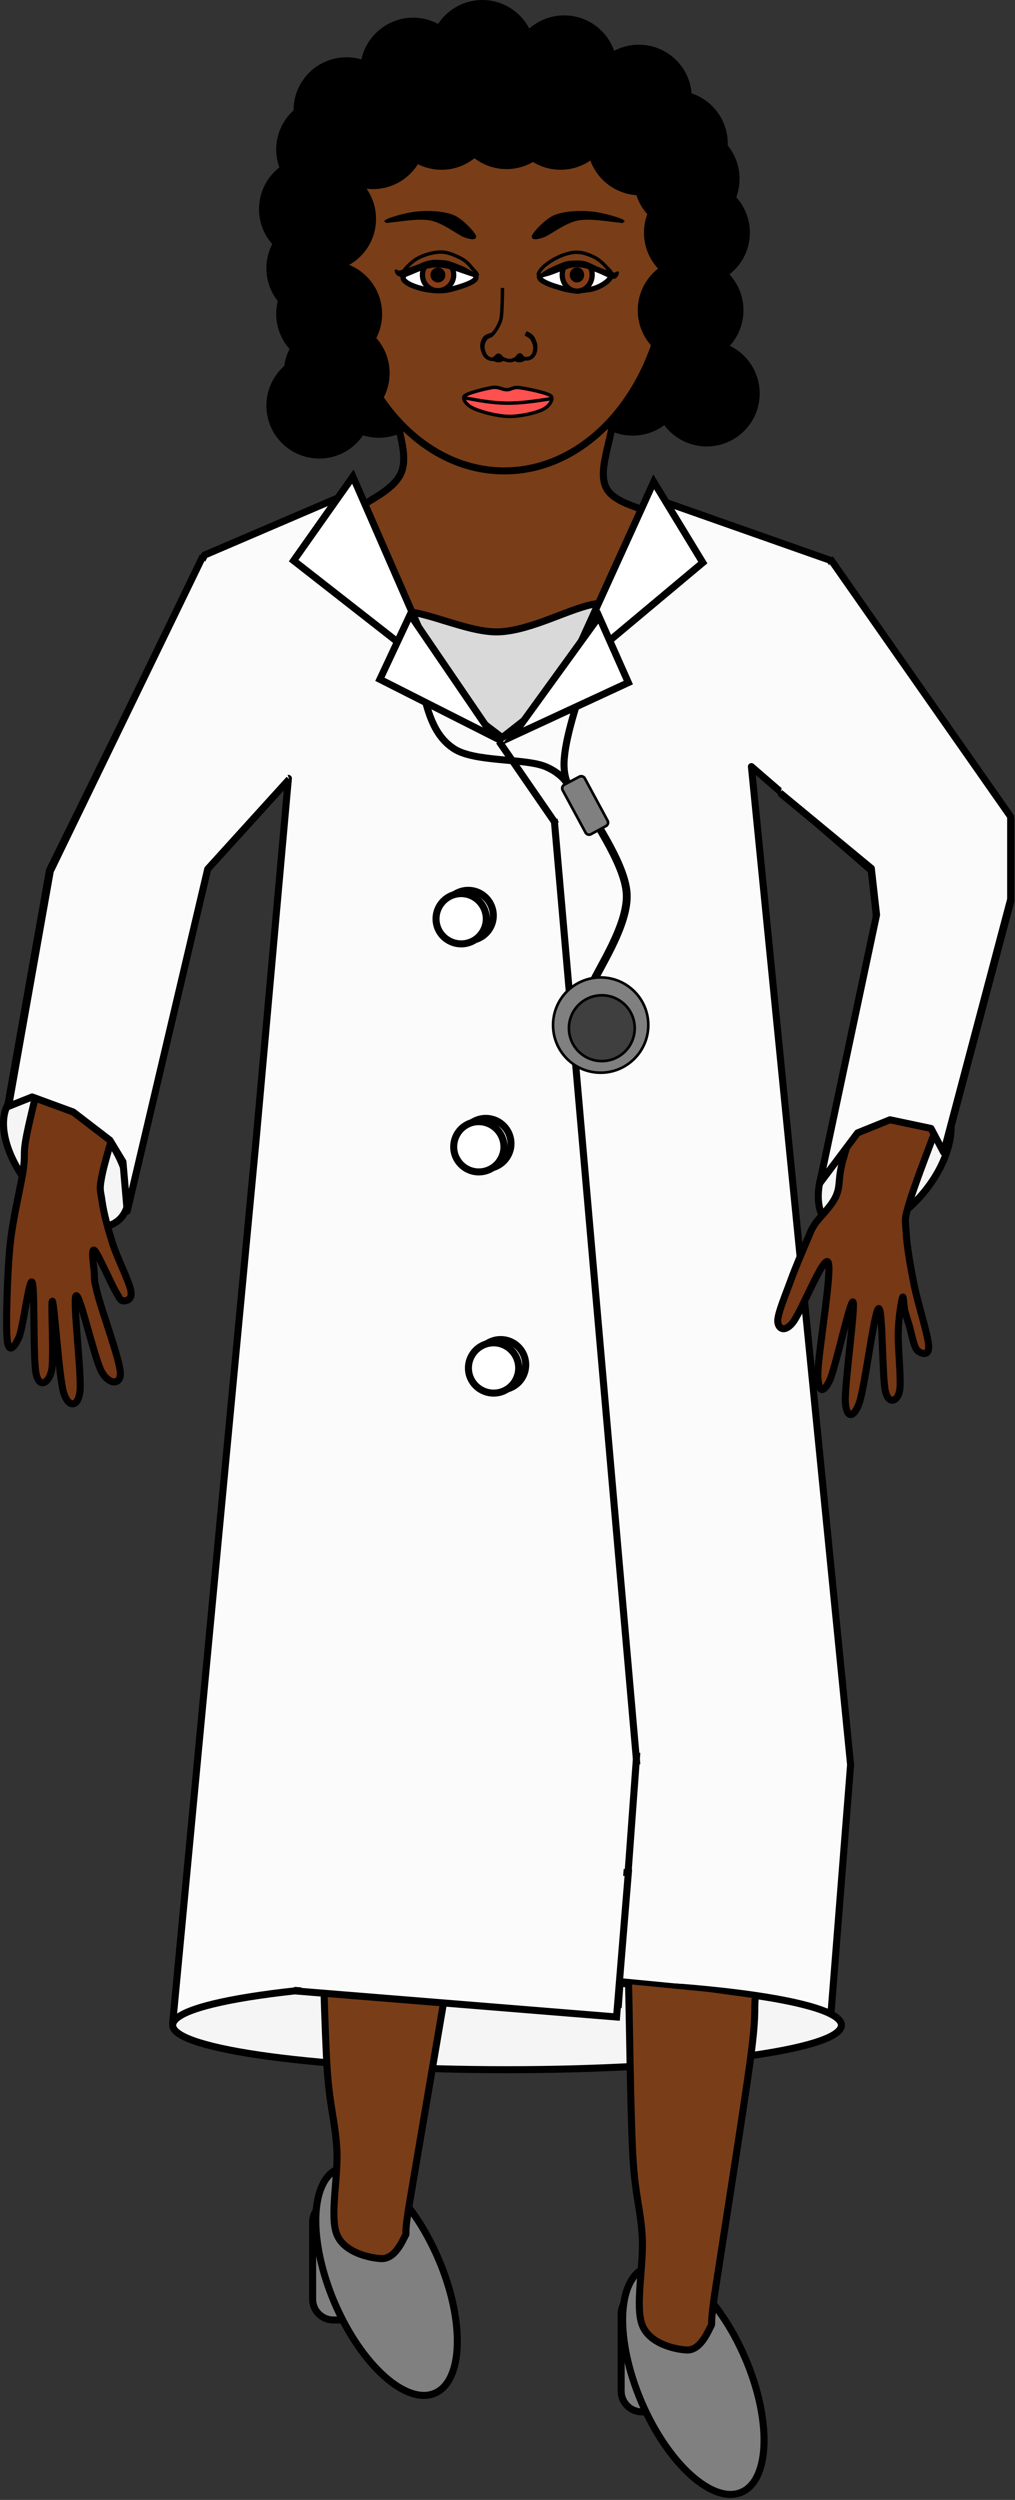 <?xml version="1.0" encoding="UTF-8" standalone="no"?>
<!-- Created with Inkscape (http://www.inkscape.org/) -->

<svg
   xmlns:dc="http://purl.org/dc/elements/1.1/"
   xmlns:cc="http://creativecommons.org/ns#"
   xmlns:rdf="http://www.w3.org/1999/02/22-rdf-syntax-ns#"
   xmlns:svg="http://www.w3.org/2000/svg"
   xmlns="http://www.w3.org/2000/svg"
   xmlns:sodipodi="http://sodipodi.sourceforge.net/DTD/sodipodi-0.dtd"
   xmlns:inkscape="http://www.inkscape.org/namespaces/inkscape"
   width="38.599mm"
   height="95.043mm"
   viewBox="0 0 136.769 336.768"
   id="svg2"
   version="1.1"
   inkscape:version="0.91 r13725"
   sodipodi:docname="doctor african american no head mirror.svg">
  <rect x="0" y="0" width="136.769" height="336.768" fill="#333333" stroke="none"/>
  <defs
     id="defs4">
    <clipPath
       id="clipEmfPath1"
       clipPathUnits="userSpaceOnUse">
      <path
         inkscape:connector-curvature="0"
         id="path4141"
         d="m 8.752,-2.501 491.362,0 0,1200.271 -491.362,0 z" />
    </clipPath>
    <pattern
       y="0"
       x="0"
       height="6"
       width="6"
       patternUnits="userSpaceOnUse"
       id="EMFhbasepattern" />
    <clipPath
       id="clipEmfPath1-3"
       clipPathUnits="userSpaceOnUse">
      <path
         inkscape:connector-curvature="0"
         id="path4672"
         d="m 10.002,-2.501 530.122,0 0,1200.271 -530.122,0 z" />
    </clipPath>
    <pattern
       y="0"
       x="0"
       height="6"
       width="6"
       patternUnits="userSpaceOnUse"
       id="EMFhbasepattern-4" />
    <clipPath
       id="clipEmfPath1-1"
       clipPathUnits="userSpaceOnUse">
      <path
         inkscape:connector-curvature="0"
         id="path5179"
         d="m 8.752,-2.501 491.362,0 0,1200.271 -491.362,0 z" />
    </clipPath>
    <pattern
       y="0"
       x="0"
       height="6"
       width="6"
       patternUnits="userSpaceOnUse"
       id="EMFhbasepattern-6" />
  </defs>
  <sodipodi:namedview
     id="base"
     pagecolor="#ffffff"
     bordercolor="#666666"
     borderopacity="1.0"
     inkscape:pageopacity="0.0"
     inkscape:pageshadow="2"
     inkscape:zoom="0.35"
     inkscape:cx="4.2586487"
     inkscape:cy="102.29392"
     inkscape:document-units="px"
     inkscape:current-layer="layer1"
     showgrid="false"
     fit-margin-top="0"
     fit-margin-left="0"
     fit-margin-right="0"
     fit-margin-bottom="0"
     inkscape:window-width="1366"
     inkscape:window-height="706"
     inkscape:window-x="-8"
     inkscape:window-y="-8"
     inkscape:window-maximized="1" />
  <g
     inkscape:label="Layer 1"
     inkscape:groupmode="layer"
     id="layer1"
     transform="translate(50.687,-297.888)">
    <path
       inkscape:connector-curvature="0"
       id="path5182"
       d="m 17.66,340.375 c -4.697,-0.287 -12.152,4.587 -14.533,8.094 -2.382,3.529 1.72,9.461 0.265,13.056 -1.456,3.573 -8.248,4.675 -8.998,8.447 -0.75,3.793 0.706,11.115 4.499,14.291 3.793,3.176 12.173,4.874 18.238,4.742 6.087,-0.132 14.533,-2.272 18.26,-5.536 3.705,-3.264 4.786,-10.674 4.036,-14.026 -0.75,-3.33 -7.212,-2.867 -8.535,-6.065 -1.345,-3.22 2.668,-9.483 0.529,-13.232 -2.139,-3.749 -9.042,-9.505 -13.761,-9.77 z"
       style="fill:#793e18;fill-opacity:1;fill-rule:evenodd;stroke:none" />
    <path
       inkscape:connector-curvature="0"
       id="path5184"
       d="m 17.66,340.375 c -4.697,-0.287 -12.152,4.587 -14.533,8.094 -2.382,3.529 1.72,9.461 0.265,13.056 -1.456,3.573 -8.248,4.675 -8.998,8.447 -0.75,3.793 0.706,11.115 4.499,14.291 3.793,3.176 12.173,4.874 18.238,4.742 6.087,-0.132 14.533,-2.272 18.26,-5.536 3.705,-3.264 4.786,-10.674 4.036,-14.026 -0.75,-3.33 -7.212,-2.867 -8.535,-6.065 -1.345,-3.22 2.668,-9.483 0.529,-13.232 -2.139,-3.749 -9.042,-9.505 -13.761,-9.77"
       style="fill:none;stroke:#000000;stroke-width:0.948px;stroke-linecap:butt;stroke-linejoin:round;stroke-miterlimit:4;stroke-dasharray:none;stroke-opacity:1" />
    <path
       inkscape:connector-curvature="0"
       id="path5186"
       d="m 34.553,342.779 c -3.683,0 -6.66,2.977 -6.66,6.66 0,3.683 2.977,6.66 6.66,6.66 3.683,0 6.66,-2.977 6.66,-6.66 0,-3.683 -2.977,-6.66 -6.66,-6.66 z"
       style="fill:#000000;fill-opacity:1;fill-rule:evenodd;stroke:none" />
    <path
       inkscape:connector-curvature="0"
       id="path5188"
       d="m 34.553,342.779 c -3.683,0 -6.66,2.977 -6.66,6.66 0,3.683 2.977,6.66 6.66,6.66 3.683,0 6.66,-2.977 6.66,-6.66 0,-3.683 -2.977,-6.66 -6.66,-6.66"
       style="fill:none;stroke:#000000;stroke-width:0.948px;stroke-linecap:butt;stroke-linejoin:round;stroke-miterlimit:4;stroke-dasharray:none;stroke-opacity:1" />
    <path
       inkscape:connector-curvature="0"
       id="path5190"
       d="m 0.37,343.065 c -3.683,0 -6.66,2.977 -6.66,6.66 0,3.683 2.977,6.66 6.66,6.66 3.661,0 6.66,-2.977 6.66,-6.66 0,-3.683 -2.999,-6.66 -6.66,-6.66 z"
       style="fill:#000000;fill-opacity:1;fill-rule:evenodd;stroke:none" />
    <path
       inkscape:connector-curvature="0"
       id="path5192"
       d="m 0.37,343.065 c -3.683,0 -6.66,2.977 -6.66,6.66 0,3.683 2.977,6.66 6.66,6.66 3.661,0 6.66,-2.977 6.66,-6.66 0,-3.683 -2.999,-6.66 -6.66,-6.66"
       style="fill:none;stroke:#000000;stroke-width:0.948px;stroke-linecap:butt;stroke-linejoin:round;stroke-miterlimit:4;stroke-dasharray:none;stroke-opacity:1" />
    <path
       inkscape:connector-curvature="0"
       id="path5194"
       d="m 40.684,341.213 c -3.683,0 -6.66,2.977 -6.66,6.66 0,3.683 2.977,6.66 6.66,6.66 3.683,0 6.66,-2.977 6.66,-6.66 0,-3.683 -2.977,-6.66 -6.66,-6.66 z"
       style="fill:#000000;fill-opacity:1;fill-rule:evenodd;stroke:none" />
    <path
       inkscape:connector-curvature="0"
       id="path5196"
       d="m 40.684,341.213 c -3.683,0 -6.66,2.977 -6.66,6.66 0,3.683 2.977,6.66 6.66,6.66 3.683,0 6.66,-2.977 6.66,-6.66 0,-3.683 -2.977,-6.66 -6.66,-6.66"
       style="fill:none;stroke:#000000;stroke-width:0.948px;stroke-linecap:butt;stroke-linejoin:round;stroke-miterlimit:4;stroke-dasharray:none;stroke-opacity:1" />
    <path
       inkscape:connector-curvature="0"
       id="path5198"
       d="m -7.658,327.385 c -3.661,0 -6.66,2.977 -6.66,6.638 0,3.683 2.999,6.66 6.66,6.66 3.683,0 6.66,-2.977 6.66,-6.66 0,-3.661 -2.977,-6.638 -6.66,-6.638 z"
       style="fill:#000000;fill-opacity:1;fill-rule:evenodd;stroke:none" />
    <path
       inkscape:connector-curvature="0"
       id="path5200"
       d="m -7.658,327.385 c -3.661,0 -6.66,2.977 -6.66,6.638 0,3.683 2.999,6.66 6.66,6.66 3.683,0 6.66,-2.977 6.66,-6.66 0,-3.661 -2.977,-6.638 -6.66,-6.638"
       style="fill:none;stroke:#000000;stroke-width:0.948px;stroke-linecap:butt;stroke-linejoin:round;stroke-miterlimit:4;stroke-dasharray:none;stroke-opacity:1" />
    <path
       inkscape:connector-curvature="0"
       id="path5202"
       d="m 17.263,304.383 c -12.24,0 -22.164,12.747 -22.164,28.471 0,15.724 9.924,28.471 22.164,28.471 12.24,0 22.164,-12.747 22.164,-28.471 0,-15.724 -9.924,-28.471 -22.164,-28.471 z"
       style="fill:#793e18;fill-opacity:1;fill-rule:evenodd;stroke:none" />
    <path
       inkscape:connector-curvature="0"
       id="path5204"
       d="m 17.263,304.383 c -12.24,0 -22.164,12.747 -22.164,28.471 0,15.724 9.924,28.471 22.164,28.471 12.24,0 22.164,-12.747 22.164,-28.471 0,-15.724 -9.924,-28.471 -22.164,-28.471"
       style="fill:none;stroke:#000000;stroke-width:0.948px;stroke-linecap:butt;stroke-linejoin:round;stroke-miterlimit:4;stroke-dasharray:none;stroke-opacity:1" />
    <path
       inkscape:connector-curvature="0"
       id="path5206"
       d="m 35.391,304.383 c -3.661,0 -6.66,2.977 -6.66,6.66 0,3.683 2.999,6.66 6.66,6.66 3.683,0 6.66,-2.977 6.66,-6.66 0,-3.683 -2.977,-6.66 -6.66,-6.66 z"
       style="fill:#000000;fill-opacity:1;fill-rule:evenodd;stroke:none" />
    <path
       inkscape:connector-curvature="0"
       id="path5208"
       d="m 35.391,304.383 c -3.661,0 -6.66,2.977 -6.66,6.66 0,3.683 2.999,6.66 6.66,6.66 3.683,0 6.66,-2.977 6.66,-6.66 0,-3.683 -2.977,-6.66 -6.66,-6.66"
       style="fill:none;stroke:#000000;stroke-width:0.948px;stroke-linecap:butt;stroke-linejoin:round;stroke-miterlimit:4;stroke-dasharray:none;stroke-opacity:1" />
    <path
       inkscape:connector-curvature="0"
       id="path5210"
       d="m 40.265,310.58 c -3.683,0 -6.66,2.977 -6.66,6.638 0,3.683 2.977,6.66 6.66,6.66 3.661,0 6.638,-2.977 6.638,-6.66 0,-3.661 -2.977,-6.638 -6.638,-6.638 z"
       style="fill:#000000;fill-opacity:1;fill-rule:evenodd;stroke:none" />
    <path
       inkscape:connector-curvature="0"
       id="path5212"
       d="m 40.265,310.58 c -3.683,0 -6.66,2.977 -6.66,6.638 0,3.683 2.977,6.66 6.66,6.66 3.661,0 6.638,-2.977 6.638,-6.66 0,-3.661 -2.977,-6.638 -6.638,-6.638"
       style="fill:none;stroke:#000000;stroke-width:0.948px;stroke-linecap:butt;stroke-linejoin:round;stroke-miterlimit:4;stroke-dasharray:none;stroke-opacity:1" />
    <path
       inkscape:connector-curvature="0"
       id="path5214"
       d="m 43.22,322.577 c -3.683,0 -6.66,2.977 -6.66,6.66 0,3.661 2.977,6.638 6.66,6.638 3.683,0 6.66,-2.977 6.66,-6.638 0,-3.683 -2.977,-6.66 -6.66,-6.66 z"
       style="fill:#000000;fill-opacity:1;fill-rule:evenodd;stroke:none" />
    <path
       inkscape:connector-curvature="0"
       id="path5216"
       d="m 43.22,322.577 c -3.683,0 -6.66,2.977 -6.66,6.66 0,3.661 2.977,6.638 6.66,6.638 3.683,0 6.66,-2.977 6.66,-6.638 0,-3.683 -2.977,-6.66 -6.66,-6.66"
       style="fill:none;stroke:#000000;stroke-width:0.948px;stroke-linecap:butt;stroke-linejoin:round;stroke-miterlimit:4;stroke-dasharray:none;stroke-opacity:1" />
    <path
       inkscape:connector-curvature="0"
       id="path5218"
       d="m 25.335,300.436 c -3.683,0 -6.66,2.977 -6.66,6.66 0,3.661 2.977,6.638 6.66,6.638 3.683,0 6.66,-2.977 6.66,-6.638 0,-3.683 -2.977,-6.66 -6.66,-6.66 z"
       style="fill:#000000;fill-opacity:1;fill-rule:evenodd;stroke:none" />
    <path
       inkscape:connector-curvature="0"
       id="path5220"
       d="m 25.335,300.436 c -3.683,0 -6.66,2.977 -6.66,6.66 0,3.661 2.977,6.638 6.66,6.638 3.683,0 6.66,-2.977 6.66,-6.638 0,-3.683 -2.977,-6.66 -6.66,-6.66"
       style="fill:none;stroke:#000000;stroke-width:0.948px;stroke-linecap:butt;stroke-linejoin:round;stroke-miterlimit:4;stroke-dasharray:none;stroke-opacity:1" />
    <path
       inkscape:connector-curvature="0"
       id="path5222"
       d="m 4.979,300.744 c -3.661,0 -6.66,2.999 -6.66,6.66 0,3.683 2.999,6.66 6.66,6.66 3.683,0 6.66,-2.977 6.66,-6.66 0,-3.661 -2.977,-6.66 -6.66,-6.66 z"
       style="fill:#000000;fill-opacity:1;fill-rule:evenodd;stroke:none" />
    <path
       inkscape:connector-curvature="0"
       id="path5224"
       d="m 4.979,300.744 c -3.661,0 -6.66,2.999 -6.66,6.66 0,3.683 2.999,6.66 6.66,6.66 3.683,0 6.66,-2.977 6.66,-6.66 0,-3.661 -2.977,-6.66 -6.66,-6.66"
       style="fill:none;stroke:#000000;stroke-width:0.948px;stroke-linecap:butt;stroke-linejoin:round;stroke-miterlimit:4;stroke-dasharray:none;stroke-opacity:1" />
    <path
       inkscape:connector-curvature="0"
       id="path5226"
       d="m 9.324,302.707 c -3.683,0 -6.66,2.977 -6.66,6.66 0,3.661 2.977,6.66 6.66,6.66 3.661,0 6.638,-2.999 6.638,-6.66 0,-3.683 -2.977,-6.66 -6.638,-6.66 z"
       style="fill:#000000;fill-opacity:1;fill-rule:evenodd;stroke:none" />
    <path
       inkscape:connector-curvature="0"
       id="path5228"
       d="m 9.324,302.707 c -3.683,0 -6.66,2.977 -6.66,6.66 0,3.661 2.977,6.66 6.66,6.66 3.661,0 6.638,-2.999 6.638,-6.66 0,-3.683 -2.977,-6.66 -6.638,-6.66"
       style="fill:none;stroke:#000000;stroke-width:0.948px;stroke-linecap:butt;stroke-linejoin:round;stroke-miterlimit:4;stroke-dasharray:none;stroke-opacity:1" />
    <path
       inkscape:connector-curvature="0"
       id="path5230"
       d="m 20.306,302.817 c -3.683,0 -6.66,2.977 -6.66,6.66 0,3.661 2.977,6.638 6.66,6.638 3.661,0 6.66,-2.977 6.66,-6.638 0,-3.683 -2.999,-6.66 -6.66,-6.66 z"
       style="fill:#000000;fill-opacity:1;fill-rule:evenodd;stroke:none" />
    <path
       inkscape:connector-curvature="0"
       id="path5232"
       d="m 20.306,302.817 c -3.683,0 -6.66,2.977 -6.66,6.66 0,3.661 2.977,6.638 6.66,6.638 3.661,0 6.66,-2.977 6.66,-6.638 0,-3.683 -2.999,-6.66 -6.66,-6.66"
       style="fill:none;stroke:#000000;stroke-width:0.948px;stroke-linecap:butt;stroke-linejoin:round;stroke-miterlimit:4;stroke-dasharray:none;stroke-opacity:1" />
    <path
       inkscape:connector-curvature="0"
       id="path5234"
       d="m -3.997,306.081 c -3.683,0 -6.66,2.977 -6.66,6.66 0,3.683 2.977,6.66 6.66,6.66 3.683,0 6.66,-2.977 6.66,-6.66 0,-3.683 -2.977,-6.66 -6.66,-6.66 z"
       style="fill:#000000;fill-opacity:1;fill-rule:evenodd;stroke:none" />
    <path
       inkscape:connector-curvature="0"
       id="path5236"
       d="m -3.997,306.081 c -3.683,0 -6.66,2.977 -6.66,6.66 0,3.683 2.977,6.66 6.66,6.66 3.683,0 6.66,-2.977 6.66,-6.66 0,-3.683 -2.977,-6.66 -6.66,-6.66"
       style="fill:none;stroke:#000000;stroke-width:0.948px;stroke-linecap:butt;stroke-linejoin:round;stroke-miterlimit:4;stroke-dasharray:none;stroke-opacity:1" />
    <path
       inkscape:connector-curvature="0"
       id="path5238"
       d="m -6.334,311.374 c -3.661,0 -6.66,2.977 -6.66,6.638 0,3.683 2.999,6.66 6.66,6.66 3.683,0 6.66,-2.977 6.66,-6.66 0,-3.661 -2.977,-6.638 -6.66,-6.638 z"
       style="fill:#000000;fill-opacity:1;fill-rule:evenodd;stroke:none" />
    <path
       inkscape:connector-curvature="0"
       id="path5240"
       d="m -6.334,311.374 c -3.661,0 -6.66,2.977 -6.66,6.638 0,3.683 2.999,6.66 6.66,6.66 3.683,0 6.66,-2.977 6.66,-6.66 0,-3.661 -2.977,-6.638 -6.66,-6.638"
       style="fill:none;stroke:#000000;stroke-width:0.948px;stroke-linecap:butt;stroke-linejoin:round;stroke-miterlimit:4;stroke-dasharray:none;stroke-opacity:1" />
    <path
       inkscape:connector-curvature="0"
       id="path5242"
       d="m -8.65,319.402 c -3.683,0 -6.66,2.977 -6.66,6.66 0,3.661 2.977,6.638 6.66,6.638 3.661,0 6.66,-2.977 6.66,-6.638 0,-3.683 -2.999,-6.66 -6.66,-6.66 z"
       style="fill:#000000;fill-opacity:1;fill-rule:evenodd;stroke:none" />
    <path
       inkscape:connector-curvature="0"
       id="path5244"
       d="m -8.65,319.402 c -3.683,0 -6.66,2.977 -6.66,6.66 0,3.661 2.977,6.638 6.66,6.638 3.661,0 6.66,-2.977 6.66,-6.638 0,-3.683 -2.999,-6.66 -6.66,-6.66"
       style="fill:none;stroke:#000000;stroke-width:0.948px;stroke-linecap:butt;stroke-linejoin:round;stroke-miterlimit:4;stroke-dasharray:none;stroke-opacity:1" />
    <path
       inkscape:connector-curvature="0"
       id="path5246"
       d="m -6.334,333.516 c -3.661,0 -6.66,2.977 -6.66,6.66 0,3.683 2.999,6.66 6.66,6.66 3.683,0 6.66,-2.977 6.66,-6.66 0,-3.683 -2.977,-6.66 -6.66,-6.66 z"
       style="fill:#000000;fill-opacity:1;fill-rule:evenodd;stroke:none" />
    <path
       inkscape:connector-curvature="0"
       id="path5248"
       d="m -6.334,333.516 c -3.661,0 -6.66,2.977 -6.66,6.66 0,3.683 2.999,6.66 6.66,6.66 3.683,0 6.66,-2.977 6.66,-6.66 0,-3.683 -2.977,-6.66 -6.66,-6.66"
       style="fill:none;stroke:#000000;stroke-width:0.948px;stroke-linecap:butt;stroke-linejoin:round;stroke-miterlimit:4;stroke-dasharray:none;stroke-opacity:1" />
    <path
       inkscape:connector-curvature="0"
       id="path5250"
       d="m -5.32,341.499 c -3.683,0 -6.66,2.977 -6.66,6.66 0,3.683 2.977,6.66 6.66,6.66 3.683,0 6.66,-2.977 6.66,-6.66 0,-3.683 -2.977,-6.66 -6.66,-6.66 z"
       style="fill:#000000;fill-opacity:1;fill-rule:evenodd;stroke:none" />
    <path
       inkscape:connector-curvature="0"
       id="path5252"
       d="m -5.32,341.499 c -3.683,0 -6.66,2.977 -6.66,6.66 0,3.683 2.977,6.66 6.66,6.66 3.683,0 6.66,-2.977 6.66,-6.66 0,-3.683 -2.977,-6.66 -6.66,-6.66"
       style="fill:none;stroke:#000000;stroke-width:0.948px;stroke-linecap:butt;stroke-linejoin:round;stroke-miterlimit:4;stroke-dasharray:none;stroke-opacity:1" />
    <path
       inkscape:connector-curvature="0"
       id="path5254"
       d="m -7.658,345.866 c -3.683,0 -6.66,2.999 -6.66,6.66 0,3.683 2.977,6.66 6.66,6.66 3.661,0 6.638,-2.977 6.638,-6.66 0,-3.661 -2.977,-6.66 -6.638,-6.66 z"
       style="fill:#000000;fill-opacity:1;fill-rule:evenodd;stroke:none" />
    <path
       inkscape:connector-curvature="0"
       id="path5256"
       d="m -7.658,345.866 c -3.683,0 -6.66,2.999 -6.66,6.66 0,3.683 2.977,6.66 6.66,6.66 3.661,0 6.638,-2.977 6.638,-6.66 0,-3.661 -2.977,-6.66 -6.638,-6.66"
       style="fill:none;stroke:#000000;stroke-width:0.948px;stroke-linecap:butt;stroke-linejoin:round;stroke-miterlimit:4;stroke-dasharray:none;stroke-opacity:1" />
    <path
       inkscape:connector-curvature="0"
       id="path5258"
       d="m 42.36,333.031 c -3.661,0 -6.638,2.977 -6.638,6.66 0,3.661 2.977,6.66 6.638,6.66 3.683,0 6.66,-2.999 6.66,-6.66 0,-3.683 -2.977,-6.66 -6.66,-6.66 z"
       style="fill:#000000;fill-opacity:1;fill-rule:evenodd;stroke:none" />
    <path
       inkscape:connector-curvature="0"
       id="path5260"
       d="m 42.36,333.031 c -3.661,0 -6.638,2.977 -6.638,6.66 0,3.661 2.977,6.66 6.638,6.66 3.683,0 6.66,-2.999 6.66,-6.66 0,-3.683 -2.977,-6.66 -6.66,-6.66"
       style="fill:none;stroke:#000000;stroke-width:0.948px;stroke-linecap:butt;stroke-linejoin:round;stroke-miterlimit:4;stroke-dasharray:none;stroke-opacity:1" />
    <path
       inkscape:connector-curvature="0"
       id="path5262"
       d="m 44.543,344.234 c -3.683,0 -6.66,2.977 -6.66,6.66 0,3.683 2.977,6.66 6.66,6.66 3.683,0 6.66,-2.977 6.66,-6.66 0,-3.683 -2.977,-6.66 -6.66,-6.66 z"
       style="fill:#000000;fill-opacity:1;fill-rule:evenodd;stroke:none" />
    <path
       inkscape:connector-curvature="0"
       id="path5264"
       d="m 44.543,344.234 c -3.683,0 -6.66,2.977 -6.66,6.66 0,3.683 2.977,6.66 6.66,6.66 3.683,0 6.66,-2.977 6.66,-6.66 0,-3.683 -2.977,-6.66 -6.66,-6.66"
       style="fill:none;stroke:#000000;stroke-width:0.948px;stroke-linecap:butt;stroke-linejoin:round;stroke-miterlimit:4;stroke-dasharray:none;stroke-opacity:1" />
    <path
       inkscape:connector-curvature="0"
       id="path5266"
       d="m -7.151,320.725 c -3.661,0 -6.638,2.977 -6.638,6.66 0,3.661 2.977,6.638 6.638,6.638 3.683,0 6.66,-2.977 6.66,-6.638 0,-3.683 -2.977,-6.66 -6.66,-6.66 z"
       style="fill:#000000;fill-opacity:1;fill-rule:evenodd;stroke:none" />
    <path
       inkscape:connector-curvature="0"
       id="path5268"
       d="m -7.151,320.725 c -3.661,0 -6.638,2.977 -6.638,6.66 0,3.661 2.977,6.638 6.638,6.638 3.683,0 6.66,-2.977 6.66,-6.638 0,-3.683 -2.977,-6.66 -6.66,-6.66"
       style="fill:none;stroke:#000000;stroke-width:0.948px;stroke-linecap:butt;stroke-linejoin:round;stroke-miterlimit:4;stroke-dasharray:none;stroke-opacity:1" />
    <path
       inkscape:connector-curvature="0"
       id="path5270"
       d="m -0.424,309.566 c -3.683,0 -6.66,2.977 -6.66,6.66 0,3.683 2.977,6.66 6.66,6.66 3.661,0 6.66,-2.977 6.66,-6.66 0,-3.683 -2.999,-6.66 -6.66,-6.66 z"
       style="fill:#000000;fill-opacity:1;fill-rule:evenodd;stroke:none" />
    <path
       inkscape:connector-curvature="0"
       id="path5272"
       d="m -0.424,309.566 c -3.683,0 -6.66,2.977 -6.66,6.66 0,3.683 2.977,6.66 6.66,6.66 3.661,0 6.66,-2.977 6.66,-6.66 0,-3.683 -2.999,-6.66 -6.66,-6.66"
       style="fill:none;stroke:#000000;stroke-width:0.948px;stroke-linecap:butt;stroke-linejoin:round;stroke-miterlimit:4;stroke-dasharray:none;stroke-opacity:1" />
    <path
       inkscape:connector-curvature="0"
       id="path5274"
       d="m 8.816,306.963 c -3.683,0 -6.66,2.999 -6.66,6.66 0,3.683 2.977,6.66 6.66,6.66 3.661,0 6.638,-2.977 6.638,-6.66 0,-3.661 -2.977,-6.66 -6.638,-6.66 z"
       style="fill:#000000;fill-opacity:1;fill-rule:evenodd;stroke:none" />
    <path
       inkscape:connector-curvature="0"
       id="path5276"
       d="m 8.816,306.963 c -3.683,0 -6.66,2.999 -6.66,6.66 0,3.683 2.977,6.66 6.66,6.66 3.661,0 6.638,-2.977 6.638,-6.66 0,-3.661 -2.977,-6.66 -6.638,-6.66"
       style="fill:none;stroke:#000000;stroke-width:0.948px;stroke-linecap:butt;stroke-linejoin:round;stroke-miterlimit:4;stroke-dasharray:none;stroke-opacity:1" />
    <path
       inkscape:connector-curvature="0"
       id="path5278"
       d="m 31.223,306.081 c -3.661,0 -6.638,2.977 -6.638,6.66 0,3.683 2.977,6.66 6.638,6.66 3.683,0 6.66,-2.977 6.66,-6.66 0,-3.683 -2.977,-6.66 -6.66,-6.66 z"
       style="fill:#000000;fill-opacity:1;fill-rule:evenodd;stroke:none" />
    <path
       inkscape:connector-curvature="0"
       id="path5280"
       d="m 31.223,306.081 c -3.661,0 -6.638,2.977 -6.638,6.66 0,3.683 2.977,6.66 6.638,6.66 3.683,0 6.66,-2.977 6.66,-6.66 0,-3.683 -2.977,-6.66 -6.66,-6.66"
       style="fill:none;stroke:#000000;stroke-width:0.948px;stroke-linecap:butt;stroke-linejoin:round;stroke-miterlimit:4;stroke-dasharray:none;stroke-opacity:1" />
    <path
       inkscape:connector-curvature="0"
       id="path5282"
       d="m 35.567,310.404 c -3.683,0 -6.66,2.977 -6.66,6.66 0,3.683 2.977,6.66 6.66,6.66 3.661,0 6.66,-2.977 6.66,-6.66 0,-3.683 -2.999,-6.66 -6.66,-6.66 z"
       style="fill:#000000;fill-opacity:1;fill-rule:evenodd;stroke:none" />
    <path
       inkscape:connector-curvature="0"
       id="path5284"
       d="m 35.567,310.404 c -3.683,0 -6.66,2.977 -6.66,6.66 0,3.683 2.977,6.66 6.66,6.66 3.661,0 6.66,-2.977 6.66,-6.66 0,-3.683 -2.999,-6.66 -6.66,-6.66"
       style="fill:none;stroke:#000000;stroke-width:0.948px;stroke-linecap:butt;stroke-linejoin:round;stroke-miterlimit:4;stroke-dasharray:none;stroke-opacity:1" />
    <path
       inkscape:connector-curvature="0"
       id="path5286"
       d="m 41.853,315.322 c -3.683,0 -6.66,2.977 -6.66,6.66 0,3.683 2.977,6.66 6.66,6.66 3.661,0 6.638,-2.977 6.638,-6.66 0,-3.683 -2.977,-6.66 -6.638,-6.66 z"
       style="fill:#000000;fill-opacity:1;fill-rule:evenodd;stroke:none" />
    <path
       inkscape:connector-curvature="0"
       id="path5288"
       d="m 41.853,315.322 c -3.683,0 -6.66,2.977 -6.66,6.66 0,3.683 2.977,6.66 6.66,6.66 3.661,0 6.638,-2.977 6.638,-6.66 0,-3.683 -2.977,-6.66 -6.638,-6.66"
       style="fill:none;stroke:#000000;stroke-width:0.948px;stroke-linecap:butt;stroke-linejoin:round;stroke-miterlimit:4;stroke-dasharray:none;stroke-opacity:1" />
    <path
       inkscape:connector-curvature="0"
       id="path5290"
       d="m 24.85,306.963 c -3.683,0 -6.66,2.999 -6.66,6.66 0,3.683 2.977,6.66 6.66,6.66 3.661,0 6.638,-2.977 6.638,-6.66 0,-3.661 -2.977,-6.66 -6.638,-6.66 z"
       style="fill:#000000;fill-opacity:1;fill-rule:evenodd;stroke:none" />
    <path
       inkscape:connector-curvature="0"
       id="path5292"
       d="m 24.85,306.963 c -3.683,0 -6.66,2.999 -6.66,6.66 0,3.683 2.977,6.66 6.66,6.66 3.661,0 6.638,-2.977 6.638,-6.66 0,-3.661 -2.977,-6.66 -6.638,-6.66"
       style="fill:none;stroke:#000000;stroke-width:0.948px;stroke-linecap:butt;stroke-linejoin:round;stroke-miterlimit:4;stroke-dasharray:none;stroke-opacity:1" />
    <path
       inkscape:connector-curvature="0"
       id="path5294"
       d="m 17.572,306.875 c -3.683,0 -6.66,2.977 -6.66,6.66 0,3.661 2.977,6.66 6.66,6.66 3.661,0 6.66,-2.999 6.66,-6.66 0,-3.683 -2.999,-6.66 -6.66,-6.66 z"
       style="fill:#000000;fill-opacity:1;fill-rule:evenodd;stroke:none" />
    <path
       inkscape:connector-curvature="0"
       id="path5296"
       d="m 17.572,306.875 c -3.683,0 -6.66,2.977 -6.66,6.66 0,3.661 2.977,6.66 6.66,6.66 3.661,0 6.66,-2.999 6.66,-6.66 0,-3.683 -2.999,-6.66 -6.66,-6.66"
       style="fill:none;stroke:#000000;stroke-width:0.948px;stroke-linecap:butt;stroke-linejoin:round;stroke-miterlimit:4;stroke-dasharray:none;stroke-opacity:1" />
    <path
       inkscape:connector-curvature="0"
       id="path5298"
       d="m -0.292,306.611 c -3.683,0 -6.66,2.977 -6.66,6.66 0,3.683 2.977,6.66 6.66,6.66 3.683,0 6.66,-2.977 6.66,-6.66 0,-3.683 -2.977,-6.66 -6.66,-6.66 z"
       style="fill:#000000;fill-opacity:1;fill-rule:evenodd;stroke:none" />
    <path
       inkscape:connector-curvature="0"
       id="path5300"
       d="m -0.292,306.611 c -3.683,0 -6.66,2.977 -6.66,6.66 0,3.683 2.977,6.66 6.66,6.66 3.683,0 6.66,-2.977 6.66,-6.66 0,-3.683 -2.977,-6.66 -6.66,-6.66"
       style="fill:none;stroke:#000000;stroke-width:0.948px;stroke-linecap:butt;stroke-linejoin:round;stroke-miterlimit:4;stroke-dasharray:none;stroke-opacity:1" />
    <path
       inkscape:connector-curvature="0"
       id="path5302"
       d="m 16.469,345.204 c -0.397,0 -0.728,0.265 -0.728,0.573 0,0.331 0.331,0.573 0.728,0.573 0.397,0 0.728,-0.243 0.728,-0.573 0,-0.309 -0.331,-0.573 -0.728,-0.573 z"
       style="fill:#000000;fill-opacity:1;fill-rule:evenodd;stroke:none" />
    <path
       inkscape:connector-curvature="0"
       id="path5304"
       d="m 16.469,345.204 c -0.397,0 -0.728,0.265 -0.728,0.573 0,0.331 0.331,0.573 0.728,0.573 0.397,0 0.728,-0.243 0.728,-0.573 0,-0.309 -0.331,-0.573 -0.728,-0.573"
       style="fill:none;stroke:#000000;stroke-width:0.706px;stroke-linecap:butt;stroke-linejoin:round;stroke-miterlimit:4;stroke-dasharray:none;stroke-opacity:1" />
    <path
       inkscape:connector-curvature="0"
       id="path5306"
       d="m 19.292,345.204 c -0.397,0 -0.706,0.265 -0.706,0.573 0,0.331 0.309,0.573 0.706,0.573 0.419,0 0.728,-0.243 0.728,-0.573 0,-0.309 -0.309,-0.573 -0.728,-0.573 z"
       style="fill:#000000;fill-opacity:1;fill-rule:evenodd;stroke:none" />
    <path
       inkscape:connector-curvature="0"
       id="path5308"
       d="m 19.292,345.204 c -0.397,0 -0.706,0.265 -0.706,0.573 0,0.331 0.309,0.573 0.706,0.573 0.419,0 0.728,-0.243 0.728,-0.573 0,-0.309 -0.309,-0.573 -0.728,-0.573"
       style="fill:none;stroke:#000000;stroke-width:0.706px;stroke-linecap:butt;stroke-linejoin:round;stroke-miterlimit:4;stroke-dasharray:none;stroke-opacity:1" />
    <path
       inkscape:connector-curvature="0"
       id="path5310"
       d="m 17.572,342.712 c -0.132,-0.088 -0.551,-0.573 -0.794,-0.551 -0.242,0.022 -0.397,0.507 -0.728,0.706 -0.309,0.22 -0.971,0.265 -1.257,0.529 -0.287,0.265 -0.419,0.706 -0.419,1.103 0,0.397 0.198,0.97 0.419,1.257 0.22,0.264 0.618,0.441 0.904,0.419 0.265,-0.022 0.551,-0.529 0.772,-0.551 0.243,0 0.353,0.353 0.618,0.485 0.243,0.11 0.64,0.243 0.926,0.243 0.287,0 0.573,-0.132 0.794,-0.265 0.22,-0.11 0.353,-0.485 0.551,-0.507 0.176,0 0.331,0.397 0.551,0.485 0.22,0.066 0.573,0.066 0.794,-0.044 0.22,-0.11 0.441,-0.331 0.551,-0.618 0.11,-0.264 0.154,-0.684 0.11,-1.036 -0.066,-0.331 -0.242,-0.772 -0.441,-1.037 -0.198,-0.243 -0.662,-0.441 -0.816,-0.529 z"
       style="fill:#863e18;fill-opacity:1;fill-rule:evenodd;stroke:none" />
    <path
       inkscape:connector-curvature="0"
       id="path5312"
       d="m 17.572,342.712 c -0.132,-0.088 -0.551,-0.573 -0.794,-0.551 -0.242,0.022 -0.397,0.507 -0.728,0.706 -0.309,0.22 -0.971,0.265 -1.257,0.529 -0.287,0.265 -0.419,0.706 -0.419,1.103 0,0.397 0.198,0.97 0.419,1.257 0.22,0.264 0.618,0.441 0.904,0.419 0.265,-0.022 0.551,-0.529 0.772,-0.551 0.243,0 0.353,0.353 0.618,0.485 0.243,0.11 0.64,0.243 0.926,0.243 0.287,0 0.573,-0.132 0.794,-0.265 0.22,-0.11 0.353,-0.485 0.551,-0.507 0.176,0 0.331,0.397 0.551,0.485 0.22,0.066 0.573,0.066 0.794,-0.044 0.22,-0.11 0.441,-0.331 0.551,-0.618 0.11,-0.264 0.154,-0.684 0.11,-1.036 -0.066,-0.331 -0.242,-0.772 -0.441,-1.037 -0.198,-0.243 -0.662,-0.441 -0.816,-0.529"
       style="fill:none;stroke:#000000;stroke-width:0.706px;stroke-linecap:butt;stroke-linejoin:round;stroke-miterlimit:4;stroke-dasharray:none;stroke-opacity:1" />
    <path
       inkscape:connector-curvature="0"
       id="path5314"
       d="m 17.02,336.67 c -0.022,1.411 -0.044,2.845 -0.132,3.683 -0.088,0.838 -0.22,0.948 -0.419,1.389 -0.198,0.419 -0.529,0.904 -0.816,1.213 -0.265,0.286 -0.64,0.264 -0.86,0.529 -0.221,0.287 -0.419,0.706 -0.419,1.103 0,0.397 0.198,0.97 0.419,1.257 0.22,0.287 0.618,0.441 0.904,0.419 0.265,-0.022 0.551,-0.529 0.772,-0.529 0.243,-0.022 0.353,0.353 0.618,0.463 0.243,0.132 0.64,0.264 0.926,0.264 0.287,0 0.573,-0.154 0.794,-0.264 0.22,-0.132 0.353,-0.507 0.551,-0.507 0.176,-0.022 0.331,0.397 0.551,0.463 0.22,0.066 0.573,0.066 0.794,-0.044 0.22,-0.11 0.441,-0.331 0.551,-0.618 0.11,-0.265 0.154,-0.684 0.11,-1.015 -0.066,-0.353 -0.242,-0.772 -0.441,-1.036 -0.198,-0.265 -0.662,-0.463 -0.816,-0.551 z"
       style="fill:#793e18;fill-opacity:1;fill-rule:evenodd;stroke:none" />
    <path
       inkscape:connector-curvature="0"
       id="path5316"
       d="m 17.02,336.67 c -0.022,1.411 -0.044,2.845 -0.132,3.683 -0.088,0.838 -0.22,0.948 -0.419,1.389 -0.198,0.419 -0.529,0.904 -0.816,1.213 -0.265,0.286 -0.64,0.264 -0.86,0.529 -0.221,0.287 -0.419,0.706 -0.419,1.103 0,0.397 0.198,0.97 0.419,1.257 0.22,0.287 0.618,0.441 0.904,0.419 0.265,-0.022 0.551,-0.529 0.772,-0.529 0.243,-0.022 0.353,0.353 0.618,0.463 0.243,0.132 0.64,0.264 0.926,0.264 0.287,0 0.573,-0.154 0.794,-0.264 0.22,-0.132 0.353,-0.507 0.551,-0.507 0.176,-0.022 0.331,0.397 0.551,0.463 0.22,0.066 0.573,0.066 0.794,-0.044 0.22,-0.11 0.441,-0.331 0.551,-0.618 0.11,-0.265 0.154,-0.684 0.11,-1.015 -0.066,-0.353 -0.242,-0.772 -0.441,-1.036 -0.198,-0.265 -0.662,-0.463 -0.816,-0.551"
       style="fill:none;stroke:#000000;stroke-width:0.463px;stroke-linecap:butt;stroke-linejoin:round;stroke-miterlimit:4;stroke-dasharray:none;stroke-opacity:1" />
    <path
       inkscape:connector-curvature="0"
       id="path5318"
       d="m 11.838,351.313 c 0.132,-0.419 2.911,-1.081 3.882,-1.235 0.926,-0.088 1.125,0.287 1.897,0.309 0.618,0 0.794,-0.419 1.786,-0.265 0.993,0.132 3.882,0.728 4.19,1.147 0.309,0.419 -0.243,1.367 -1.191,1.808 -0.97,0.463 -3.021,0.926 -4.543,0.904 -1.544,-0.022 -3.639,-0.595 -4.653,-1.037 -0.992,-0.441 -1.566,-1.213 -1.367,-1.632 z"
       style="fill:#ff5050;fill-opacity:1;fill-rule:evenodd;stroke:none" />
    <path
       inkscape:connector-curvature="0"
       id="path5320"
       d="m 11.838,351.313 c 0.132,-0.419 2.911,-1.081 3.882,-1.235 0.926,-0.088 1.125,0.287 1.897,0.309 0.618,0 0.794,-0.419 1.786,-0.265 0.993,0.132 3.882,0.728 4.19,1.147 0.309,0.419 -0.243,1.367 -1.191,1.808 -0.97,0.463 -3.021,0.926 -4.543,0.904 -1.544,-0.022 -3.639,-0.595 -4.653,-1.037 -0.992,-0.441 -1.566,-1.213 -1.367,-1.632"
       style="fill:none;stroke:#000000;stroke-width:0.463px;stroke-linecap:butt;stroke-linejoin:round;stroke-miterlimit:4;stroke-dasharray:none;stroke-opacity:1" />
    <path
       inkscape:connector-curvature="0"
       id="path5322"
       d="m 11.86,351.468 c 1.875,0.353 3.749,0.706 5.69,0.728 1.963,0.022 3.97,-0.286 5.977,-0.595"
       style="fill:none;stroke:#000000;stroke-width:0.463px;stroke-linecap:butt;stroke-linejoin:round;stroke-miterlimit:4;stroke-dasharray:none;stroke-opacity:1" />
    <path
       inkscape:connector-curvature="0"
       id="path5324"
       d="m 1.252,327.76 c 0,-0.265 2.801,-1.081 4.301,-1.213 1.522,-0.132 3.462,-0.066 4.741,0.441 1.279,0.507 2.669,2.139 2.933,2.58 0.287,0.463 -0.286,0.485 -1.279,0.132 -0.992,-0.375 -2.889,-1.985 -4.675,-2.294 -1.764,-0.331 -4.764,0.287 -6.021,0.353 z"
       style="fill:#000000;fill-opacity:1;fill-rule:evenodd;stroke:none" />
    <path
       inkscape:connector-curvature="0"
       id="path5326"
       d="m 1.252,327.76 c 0,-0.265 2.801,-1.081 4.301,-1.213 1.522,-0.132 3.462,-0.066 4.741,0.441 1.279,0.507 2.669,2.139 2.933,2.58 0.287,0.463 -0.286,0.485 -1.279,0.132 -0.992,-0.375 -2.889,-1.985 -4.675,-2.294 -1.764,-0.331 -4.764,0.287 -6.021,0.353"
       style="fill:none;stroke:#000000;stroke-width:0.353px;stroke-linecap:butt;stroke-linejoin:round;stroke-miterlimit:4;stroke-dasharray:none;stroke-opacity:1" />
    <path
       inkscape:connector-curvature="0"
       id="path5328"
       d="m 33.318,327.76 c 0,-0.265 -2.823,-1.081 -4.345,-1.213 -1.544,-0.132 -3.506,-0.066 -4.808,0.441 -1.279,0.507 -2.69,2.139 -2.955,2.58 -0.287,0.463 0.287,0.485 1.301,0.132 0.992,-0.375 2.911,-1.985 4.719,-2.294 1.786,-0.331 4.808,0.287 6.087,0.353 z"
       style="fill:#000000;fill-opacity:1;fill-rule:evenodd;stroke:none" />
    <path
       inkscape:connector-curvature="0"
       id="path5330"
       d="m 33.318,327.76 c 0,-0.265 -2.823,-1.081 -4.345,-1.213 -1.544,-0.132 -3.506,-0.066 -4.808,0.441 -1.279,0.507 -2.69,2.139 -2.955,2.58 -0.287,0.463 0.287,0.485 1.301,0.132 0.992,-0.375 2.911,-1.985 4.719,-2.294 1.786,-0.331 4.808,0.287 6.087,0.353"
       style="fill:none;stroke:#000000;stroke-width:0.353px;stroke-linecap:butt;stroke-linejoin:round;stroke-miterlimit:4;stroke-dasharray:none;stroke-opacity:1" />
    <path
       inkscape:connector-curvature="0"
       id="path5332"
       d="m 31.179,335.744 c 0.441,-0.397 0.64,-0.816 0.22,-1.323 -0.397,-0.507 -1.764,-1.433 -2.668,-1.742 -1.103,-0.287 -1.5,-0.353 -2.668,-0.11 -1.478,0.265 -3.992,1.897 -4.058,2.58 -0.088,0.728 2.426,1.433 3.551,1.72 1.125,0.287 2.139,0.176 3.176,0.022 1.059,-0.154 2.007,-0.728 2.448,-1.147 z"
       style="fill:#ffffff;fill-opacity:1;fill-rule:evenodd;stroke:none" />
    <path
       inkscape:connector-curvature="0"
       id="path5334"
       d="m 31.179,335.744 c 0.441,-0.397 0.64,-0.816 0.22,-1.323 -0.397,-0.507 -1.764,-1.433 -2.668,-1.742 -1.103,-0.287 -1.5,-0.353 -2.668,-0.11 -1.478,0.265 -3.992,1.897 -4.058,2.58 -0.088,0.728 2.426,1.433 3.551,1.72 1.125,0.287 2.139,0.176 3.176,0.022 1.059,-0.154 2.007,-0.728 2.448,-1.147"
       style="fill:none;stroke:#000000;stroke-width:0.706px;stroke-linecap:butt;stroke-linejoin:round;stroke-miterlimit:4;stroke-dasharray:none;stroke-opacity:1" />
    <path
       inkscape:connector-curvature="0"
       id="path5336"
       d="m 27.077,332.722 c -1.103,0 -2.007,0.993 -2.007,2.183 0,1.213 0.904,2.206 2.007,2.206 1.125,0 2.029,-0.993 2.029,-2.206 0,-1.191 -0.904,-2.183 -2.029,-2.183 z"
       style="fill:#863e18;fill-opacity:1;fill-rule:evenodd;stroke:none" />
    <path
       inkscape:connector-curvature="0"
       id="path5338"
       d="m 27.077,332.722 c -1.103,0 -2.007,0.993 -2.007,2.183 0,1.213 0.904,2.206 2.007,2.206 1.125,0 2.029,-0.993 2.029,-2.206 0,-1.191 -0.904,-2.183 -2.029,-2.183"
       style="fill:none;stroke:#000000;stroke-width:0.706px;stroke-linecap:butt;stroke-linejoin:round;stroke-miterlimit:4;stroke-dasharray:none;stroke-opacity:1" />
    <path
       inkscape:connector-curvature="0"
       id="path5340"
       d="m 27.055,334.244 c -0.331,0 -0.618,0.309 -0.618,0.684 0,0.375 0.287,0.662 0.618,0.662 0.353,0 0.618,-0.287 0.618,-0.662 0,-0.375 -0.265,-0.684 -0.618,-0.684 z"
       style="fill:#000000;fill-opacity:1;fill-rule:evenodd;stroke:none" />
    <path
       inkscape:connector-curvature="0"
       id="path5342"
       d="m 27.055,334.244 c -0.331,0 -0.618,0.309 -0.618,0.684 0,0.375 0.287,0.662 0.618,0.662 0.353,0 0.618,-0.287 0.618,-0.662 0,-0.375 -0.265,-0.684 -0.618,-0.684"
       style="fill:none;stroke:#000000;stroke-width:0.706px;stroke-linecap:butt;stroke-linejoin:round;stroke-miterlimit:4;stroke-dasharray:none;stroke-opacity:1" />
    <path
       inkscape:connector-curvature="0"
       id="path5344"
       d="m 30.231,333.097 c -0.529,-0.463 -1.257,-0.794 -1.875,-0.993 -0.618,-0.198 -1.169,-0.287 -1.853,-0.198 -0.662,0.088 -1.477,0.353 -2.161,0.706 -0.684,0.331 -1.521,0.904 -1.897,1.301 -0.375,0.397 -0.904,1.103 -0.375,1.081 0.551,-0.022 2.536,-1.015 3.551,-1.235 1.036,-0.198 1.588,-0.198 2.58,-0.022 0.993,0.198 3.021,1.257 3.374,1.147 0.331,-0.11 -0.794,-1.367 -1.345,-1.786 z"
       style="fill:#793e18;fill-opacity:1;fill-rule:evenodd;stroke:none" />
    <path
       inkscape:connector-curvature="0"
       id="path5346"
       d="m 30.231,333.097 c -0.529,-0.463 -1.257,-0.794 -1.875,-0.993 -0.618,-0.198 -1.169,-0.287 -1.853,-0.198 -0.662,0.088 -1.477,0.353 -2.161,0.706 -0.684,0.331 -1.521,0.904 -1.897,1.301 -0.375,0.397 -0.904,1.103 -0.375,1.081 0.551,-0.022 2.536,-1.015 3.551,-1.235 1.036,-0.198 1.588,-0.198 2.58,-0.022 0.993,0.198 3.021,1.257 3.374,1.147 0.331,-0.11 -0.794,-1.367 -1.345,-1.786"
       style="fill:none;stroke:#000000;stroke-width:0.463px;stroke-linecap:butt;stroke-linejoin:round;stroke-miterlimit:4;stroke-dasharray:none;stroke-opacity:1" />
    <path
       inkscape:connector-curvature="0"
       id="path5348"
       d="m 22.512,334.751 c -0.132,0.088 -0.772,0.419 -0.684,0.441 0.066,0.044 0.816,-0.176 1.125,-0.264 0.331,-0.088 0.221,-0.044 0.772,-0.243 0.573,-0.198 1.875,-0.772 2.602,-0.904 0.728,-0.154 1.169,-0.066 1.786,0.044 0.595,0.132 1.191,0.419 1.83,0.662 0.64,0.242 1.566,0.772 2.007,0.794 0.419,0.044 0.595,-0.573 0.595,-0.662 0,-0.088 -0.154,0.242 -0.595,0.132 -0.441,-0.088 -1.411,-0.485 -2.073,-0.728 -0.662,-0.265 -1.257,-0.662 -1.897,-0.794 -0.64,-0.132 -1.433,-0.066 -1.941,-0.022 -0.529,0.066 -0.75,0.177 -1.213,0.353 -0.463,0.176 -1.235,0.551 -1.544,0.684 0,0 -0.772,0.507 -0.772,0.507 z"
       style="fill:#000000;fill-opacity:1;fill-rule:evenodd;stroke:none" />
    <path
       inkscape:connector-curvature="0"
       id="path5350"
       d="m 22.512,334.751 c -0.132,0.088 -0.772,0.419 -0.684,0.441 0.066,0.044 0.816,-0.176 1.125,-0.264 0.331,-0.088 0.221,-0.044 0.772,-0.243 0.573,-0.198 1.875,-0.772 2.602,-0.904 0.728,-0.154 1.169,-0.066 1.786,0.044 0.595,0.132 1.191,0.419 1.83,0.662 0.64,0.242 1.566,0.772 2.007,0.794 0.419,0.044 0.595,-0.573 0.595,-0.662 0,-0.088 -0.154,0.242 -0.595,0.132 -0.441,-0.088 -1.411,-0.485 -2.073,-0.728 -0.662,-0.265 -1.257,-0.662 -1.897,-0.794 -0.64,-0.132 -1.433,-0.066 -1.941,-0.022 -0.529,0.066 -0.75,0.177 -1.213,0.353 -0.463,0.176 -1.235,0.551 -1.544,0.684 0,0 -0.772,0.507 -0.772,0.507"
       style="fill:none;stroke:#000000;stroke-width:0.353px;stroke-linecap:butt;stroke-linejoin:round;stroke-miterlimit:4;stroke-dasharray:none;stroke-opacity:1" />
    <path
       inkscape:connector-curvature="0"
       id="path5352"
       d="m 4.141,335.964 c -0.507,-0.353 -0.706,-0.662 -0.243,-1.169 0.441,-0.529 2.029,-1.61 2.955,-1.941 1.103,-0.287 1.478,-0.353 2.624,-0.132 1.433,0.287 3.903,1.853 3.97,2.514 0.088,0.684 -2.382,1.367 -3.485,1.654 -1.081,0.265 -2.073,0.176 -3.11,0.022 -1.014,-0.154 -2.227,-0.595 -2.712,-0.948 z"
       style="fill:#ffffff;fill-opacity:1;fill-rule:evenodd;stroke:none" />
    <path
       inkscape:connector-curvature="0"
       id="path5354"
       d="m 4.141,335.964 c -0.507,-0.353 -0.706,-0.662 -0.243,-1.169 0.441,-0.529 2.029,-1.61 2.955,-1.941 1.103,-0.287 1.478,-0.353 2.624,-0.132 1.433,0.287 3.903,1.853 3.97,2.514 0.088,0.684 -2.382,1.367 -3.485,1.654 -1.081,0.265 -2.073,0.176 -3.11,0.022 -1.014,-0.154 -2.227,-0.595 -2.712,-0.948"
       style="fill:none;stroke:#000000;stroke-width:0.706px;stroke-linecap:butt;stroke-linejoin:round;stroke-miterlimit:4;stroke-dasharray:none;stroke-opacity:1" />
    <path
       inkscape:connector-curvature="0"
       id="path5356"
       d="m 8.331,332.832 c -1.169,0 -2.095,0.948 -2.095,2.095 0,1.169 0.926,2.117 2.095,2.117 1.169,0 2.117,-0.948 2.117,-2.117 0,-1.147 -0.948,-2.095 -2.117,-2.095 z"
       style="fill:#863e18;fill-opacity:1;fill-rule:evenodd;stroke:none" />
    <path
       inkscape:connector-curvature="0"
       id="path5358"
       d="m 8.331,332.832 c -1.169,0 -2.095,0.948 -2.095,2.095 0,1.169 0.926,2.117 2.095,2.117 1.169,0 2.117,-0.948 2.117,-2.117 0,-1.147 -0.948,-2.095 -2.117,-2.095"
       style="fill:none;stroke:#000000;stroke-width:0.706px;stroke-linecap:butt;stroke-linejoin:round;stroke-miterlimit:4;stroke-dasharray:none;stroke-opacity:1" />
    <path
       inkscape:connector-curvature="0"
       id="path5360"
       d="m 8.331,334.288 c -0.375,0 -0.662,0.287 -0.662,0.64 0,0.375 0.287,0.662 0.662,0.662 0.353,0 0.64,-0.287 0.64,-0.662 0,-0.353 -0.287,-0.64 -0.64,-0.64 z"
       style="fill:#000000;fill-opacity:1;fill-rule:evenodd;stroke:none" />
    <path
       inkscape:connector-curvature="0"
       id="path5362"
       d="m 8.331,334.288 c -0.375,0 -0.662,0.287 -0.662,0.64 0,0.375 0.287,0.662 0.662,0.662 0.353,0 0.64,-0.287 0.64,-0.662 0,-0.353 -0.287,-0.64 -0.64,-0.64"
       style="fill:none;stroke:#000000;stroke-width:0.706px;stroke-linecap:butt;stroke-linejoin:round;stroke-miterlimit:4;stroke-dasharray:none;stroke-opacity:1" />
    <path
       inkscape:connector-curvature="0"
       id="path5364"
       d="m 5.442,332.766 c 0.882,-0.529 2.25,-0.926 3.242,-0.926 1.015,-0.022 2.073,0.507 2.779,0.86 0.706,0.375 1.147,0.926 1.478,1.323 0.331,0.375 1.036,1.014 0.485,0.992 -0.573,-0.044 -2.735,-0.97 -3.815,-1.169 -1.081,-0.199 -1.632,-0.221 -2.668,-0.022 -1.037,0.199 -3.286,1.412 -3.551,1.235 -0.243,-0.176 1.103,-1.742 2.051,-2.293 z"
       style="fill:#793e18;fill-opacity:1;fill-rule:evenodd;stroke:none" />
    <path
       inkscape:connector-curvature="0"
       id="path5366"
       d="m 5.442,332.766 c 0.882,-0.529 2.25,-0.926 3.242,-0.926 1.015,-0.022 2.073,0.507 2.779,0.86 0.706,0.375 1.147,0.926 1.478,1.323 0.331,0.375 1.036,1.014 0.485,0.992 -0.573,-0.044 -2.735,-0.97 -3.815,-1.169 -1.081,-0.199 -1.632,-0.221 -2.668,-0.022 -1.037,0.199 -3.286,1.412 -3.551,1.235 -0.243,-0.176 1.103,-1.742 2.051,-2.293"
       style="fill:none;stroke:#000000;stroke-width:0.463px;stroke-linecap:butt;stroke-linejoin:round;stroke-miterlimit:4;stroke-dasharray:none;stroke-opacity:1" />
    <path
       inkscape:connector-curvature="0"
       id="path5368"
       d="m 12.654,334.487 c 0.11,0.066 0.75,0.375 0.684,0.397 -0.088,0.022 -0.816,-0.176 -1.125,-0.264 -0.331,-0.066 -0.221,-0.022 -0.794,-0.199 -0.551,-0.176 -1.853,-0.684 -2.58,-0.816 -0.706,-0.11 -1.169,-0.044 -1.764,0.066 -0.595,0.088 -1.191,0.353 -1.83,0.573 -0.64,0.198 -1.566,0.684 -2.007,0.706 -0.419,0.022 -0.573,-0.507 -0.573,-0.595 0,-0.066 0.132,0.22 0.573,0.132 0.441,-0.088 1.411,-0.441 2.073,-0.662 0.662,-0.22 1.257,-0.573 1.897,-0.684 0.64,-0.132 1.412,-0.066 1.941,-0.022 0.507,0.044 0.728,0.154 1.191,0.309 0.441,0.154 1.213,0.485 1.544,0.618 0,0 0.772,0.441 0.772,0.441 z"
       style="fill:#000000;fill-opacity:1;fill-rule:evenodd;stroke:none" />
    <path
       inkscape:connector-curvature="0"
       id="path5370"
       d="m 12.654,334.487 c 0.11,0.066 0.75,0.375 0.684,0.397 -0.088,0.022 -0.816,-0.176 -1.125,-0.264 -0.331,-0.066 -0.221,-0.022 -0.794,-0.199 -0.551,-0.176 -1.853,-0.684 -2.58,-0.816 -0.706,-0.11 -1.169,-0.044 -1.764,0.066 -0.595,0.088 -1.191,0.353 -1.83,0.573 -0.64,0.198 -1.566,0.684 -2.007,0.706 -0.419,0.022 -0.573,-0.507 -0.573,-0.595 0,-0.066 0.132,0.22 0.573,0.132 0.441,-0.088 1.411,-0.441 2.073,-0.662 0.662,-0.22 1.257,-0.573 1.897,-0.684 0.64,-0.132 1.412,-0.066 1.941,-0.022 0.507,0.044 0.728,0.154 1.191,0.309 0.441,0.154 1.213,0.485 1.544,0.618 0,0 0.772,0.441 0.772,0.441"
       style="fill:none;stroke:#000000;stroke-width:0.353px;stroke-linecap:butt;stroke-linejoin:round;stroke-miterlimit:4;stroke-dasharray:none;stroke-opacity:1" />
    <path
       inkscape:connector-curvature="0"
       id="path5372"
       d="m 14.308,298.363 c -3.683,0 -6.66,2.999 -6.66,6.66 0,3.683 2.977,6.66 6.66,6.66 3.683,0 6.66,-2.977 6.66,-6.66 0,-3.661 -2.977,-6.66 -6.66,-6.66 z"
       style="fill:#000000;fill-opacity:1;fill-rule:evenodd;stroke:none" />
    <path
       inkscape:connector-curvature="0"
       id="path5374"
       d="m 14.308,298.363 c -3.683,0 -6.66,2.999 -6.66,6.66 0,3.683 2.977,6.66 6.66,6.66 3.683,0 6.66,-2.977 6.66,-6.66 0,-3.661 -2.977,-6.66 -6.66,-6.66"
       style="fill:none;stroke:#000000;stroke-width:0.948px;stroke-linecap:butt;stroke-linejoin:round;stroke-miterlimit:4;stroke-dasharray:none;stroke-opacity:1" />
    <path
       inkscape:connector-curvature="0"
       id="path5376"
       d="m -1.174,387.945 c -3.705,-3.925 0.816,-6.748 3.793,-7.564 2.955,-0.838 9.439,2.801 13.938,2.624 4.521,-0.198 9.726,-3.308 13.144,-3.793 3.396,-0.485 8.116,-3.264 7.278,0.86 -0.816,4.146 -6.021,22.539 -12.24,23.906 -6.219,1.367 -22.23,-12.085 -25.913,-16.033 z"
       style="fill:#d9d9d9;fill-opacity:1;fill-rule:evenodd;stroke:none" />
    <path
       inkscape:connector-curvature="0"
       id="path5378"
       d="m -1.174,387.945 c -3.705,-3.925 0.816,-6.748 3.793,-7.564 2.955,-0.838 9.439,2.801 13.938,2.624 4.521,-0.198 9.726,-3.308 13.144,-3.793 3.396,-0.485 8.116,-3.264 7.278,0.86 -0.816,4.146 -6.021,22.539 -12.24,23.906 -6.219,1.367 -22.23,-12.085 -25.913,-16.033"
       style="fill:none;stroke:#000000;stroke-width:0.948px;stroke-linecap:butt;stroke-linejoin:round;stroke-miterlimit:4;stroke-dasharray:none;stroke-opacity:1" />
    <path
       inkscape:connector-curvature="0"
       id="path5380"
       d="m -11.826,402.743 -10.983,12.13 -10.85,46.07 -16.011,-14.114 0.088,-0.353 5.558,-31.338 20.907,-42.475 19.495,-8.358 0.022,8.491 11.887,17.841 8.689,6.616 9.593,-7.542 9.13,-14.401 1.764,-10.299 23.664,8.336 24.391,34.823 0,11.137 -9.064,34.139 -16.717,4.168 7.675,-36.212 -0.706,-6.263 -16.143,-13.982 13.365,134.461 -2.624,33.301 -88.722,1.5 11.247,-119.068 4.345,-48.606 z"
       style="fill:#fbfbfb;fill-opacity:1;fill-rule:evenodd;stroke:none" />
    <path
       inkscape:connector-curvature="0"
       id="path5382"
       d="m -11.826,402.743 -10.983,12.13 -10.85,46.07 -16.011,-14.114 0.088,-0.353 5.558,-31.338 20.907,-42.475 19.495,-8.358 0.022,8.491 11.887,17.841 8.689,6.616 9.593,-7.542 9.13,-14.401 1.764,-10.299 23.664,8.336 24.391,34.823 0,11.137 -9.064,34.139 -16.717,4.168 7.675,-36.212 -0.706,-6.263 -16.143,-13.982 13.365,134.461 -2.624,33.301 -88.722,1.5 11.247,-119.068 4.345,-48.606 z"
       style="fill:none;stroke:#000000;stroke-width:0.948px;stroke-linecap:butt;stroke-linejoin:round;stroke-miterlimit:4;stroke-dasharray:none;stroke-opacity:1" />
    <path
       inkscape:connector-curvature="0"
       id="path5384"
       d="m 17.638,564.727 c -24.876,0 -45.056,2.669 -45.056,5.977 0,3.308 20.179,5.999 45.056,5.999 24.898,0 45.056,-2.691 45.056,-5.999 0,-3.308 -20.157,-5.977 -45.056,-5.977 z"
       style="fill:#f5f5f5;fill-opacity:1;fill-rule:evenodd;stroke:none" />
    <path
       inkscape:connector-curvature="0"
       id="path5386"
       d="m 17.638,564.727 c -24.876,0 -45.056,2.669 -45.056,5.977 0,3.308 20.179,5.999 45.056,5.999 24.898,0 45.056,-2.691 45.056,-5.999 0,-3.308 -20.157,-5.977 -45.056,-5.977"
       style="fill:none;stroke:#000000;stroke-width:0.948px;stroke-linecap:butt;stroke-linejoin:round;stroke-miterlimit:4;stroke-dasharray:none;stroke-opacity:1" />
    <path
       inkscape:connector-curvature="0"
       id="path5388"
       d="m -5.761,594.454 c -1.544,0 -2.801,1.259 -2.801,2.802 l 0,10.363 c 0,1.544 1.257,2.802 2.801,2.802 l 5.183,0 c 1.544,0 2.779,-1.259 2.779,-2.802 l 0,-10.363 c 0,-1.544 -1.235,-2.802 -2.779,-2.802 z"
       style="fill:#808080;fill-opacity:1;fill-rule:evenodd;stroke:none" />
    <path
       inkscape:connector-curvature="0"
       id="path5390"
       d="m -5.761,594.454 c -1.544,0 -2.801,1.259 -2.801,2.802 l 0,10.363 c 0,1.544 1.257,2.802 2.801,2.802 l 5.183,0 c 1.544,0 2.779,-1.259 2.779,-2.802 l 0,-10.363 c 0,-1.544 -1.235,-2.802 -2.779,-2.802 z"
       style="fill:none;stroke:#000000;stroke-width:0.948px;stroke-linecap:butt;stroke-linejoin:round;stroke-miterlimit:4;stroke-dasharray:none;stroke-opacity:1" />
    <path
       inkscape:connector-curvature="0"
       id="path5392"
       d="m 35.81,606.827 c -1.544,0 -2.801,1.256 -2.801,2.8 l 0,10.366 c 0,1.544 1.257,2.802 2.801,2.802 l 5.182,0 c 1.544,0 2.779,-1.259 2.779,-2.802 l 0,-10.366 c 0,-1.544 -1.235,-2.8 -2.779,-2.8 z"
       style="fill:#808080;fill-opacity:1;fill-rule:evenodd;stroke:none" />
    <path
       inkscape:connector-curvature="0"
       id="path5394"
       d="m 35.81,606.827 c -1.544,0 -2.801,1.256 -2.801,2.8 l 0,10.366 c 0,1.544 1.257,2.802 2.801,2.802 l 5.182,0 c 1.544,0 2.779,-1.259 2.779,-2.802 l 0,-10.366 c 0,-1.544 -1.235,-2.8 -2.779,-2.8 z"
       style="fill:none;stroke:#000000;stroke-width:0.948px;stroke-linecap:butt;stroke-linejoin:round;stroke-miterlimit:4;stroke-dasharray:none;stroke-opacity:1" />
    <path
       inkscape:connector-curvature="0"
       id="path5396"
       d="m -5.099,590.024 c -3.859,1.654 -4.058,9.768 -0.485,18.127 3.595,8.357 9.637,13.784 13.497,12.13 3.837,-1.654 4.058,-9.771 0.463,-18.13 -3.595,-8.357 -9.615,-13.784 -13.475,-12.127 z"
       style="fill:#808080;fill-opacity:1;fill-rule:evenodd;stroke:none" />
    <path
       inkscape:connector-curvature="0"
       id="path5398"
       d="m -5.099,590.024 c -3.859,1.654 -4.058,9.768 -0.485,18.127 3.595,8.357 9.637,13.784 13.497,12.13 3.837,-1.654 4.058,-9.771 0.463,-18.13 -3.595,-8.357 -9.615,-13.784 -13.475,-12.127"
       style="fill:none;stroke:#000000;stroke-width:0.948px;stroke-linecap:butt;stroke-linejoin:round;stroke-miterlimit:4;stroke-dasharray:none;stroke-opacity:1" />
    <path
       inkscape:connector-curvature="0"
       id="path5400"
       d="m -7.327,556.545 c 0.132,3.308 0.397,14.952 0.728,20.091 0.353,5.139 1.081,7.035 1.301,10.763 0.221,3.703 -0.992,9.04 0,11.489 0.993,2.469 4.433,3.175 5.955,3.262 1.5,0.068 2.448,-1.453 3.088,-2.754 0.662,-1.301 -0.22,0.926 0.794,-5.007 0.993,-5.932 4.124,-24.216 5.205,-30.611 z"
       style="fill:#793e18;fill-opacity:1;fill-rule:evenodd;stroke:none" />
    <path
       inkscape:connector-curvature="0"
       id="path5402"
       d="m -7.327,556.545 c 0.132,3.308 0.397,14.952 0.728,20.091 0.353,5.139 1.081,7.035 1.301,10.763 0.221,3.703 -0.992,9.04 0,11.489 0.993,2.469 4.433,3.175 5.955,3.262 1.5,0.068 2.448,-1.453 3.088,-2.754 0.662,-1.301 -0.22,0.926 0.794,-5.007 0.993,-5.932 4.124,-24.216 5.205,-30.611"
       style="fill:none;stroke:#000000;stroke-width:0.948px;stroke-linecap:butt;stroke-linejoin:round;stroke-miterlimit:4;stroke-dasharray:none;stroke-opacity:1" />
    <path
       transform="matrix(0.282,0,0,0.282,-54.301,297.48)"
       inkscape:connector-curvature="0"
       id="path5404"
       d="m 321.089,1084.78 c -13.675,5.86 -14.378,34.62 -1.719,64.23 12.737,29.62 34.148,48.84 47.745,42.98 13.675,-5.86 14.457,-34.62 1.719,-64.23 -12.737,-29.62 -34.148,-48.84 -47.745,-42.98 z"
       clip-path="url(#clipEmfPath1-1)"
       style="fill:#808080;fill-opacity:1;fill-rule:evenodd;stroke:none" />
    <path
       transform="matrix(0.282,0,0,0.282,-54.301,297.48)"
       inkscape:connector-curvature="0"
       id="path5406"
       d="m 321.089,1084.78 c -13.675,5.86 -14.378,34.62 -1.719,64.23 12.737,29.62 34.148,48.84 47.745,42.98 13.675,-5.86 14.457,-34.62 1.719,-64.23 -12.737,-29.62 -34.148,-48.84 -47.745,-42.98"
       clip-path="url(#clipEmfPath1-1)"
       style="fill:none;stroke:#000000;stroke-width:3.36px;stroke-linecap:butt;stroke-linejoin:round;stroke-miterlimit:4;stroke-dasharray:none;stroke-opacity:1" />
    <path
       inkscape:connector-curvature="0"
       id="path5408"
       d="m 34.002,564.749 c 0.11,3.926 0.265,17.599 0.573,23.333 0.309,5.735 1.059,7.279 1.279,11.114 0.22,3.838 -0.992,9.353 0,11.91 0.992,2.537 4.433,3.262 5.955,3.353 1.499,0.087 2.448,-1.501 3.11,-2.845 0.64,-1.346 -0.132,0.77 0.772,-5.184 0.904,-5.932 3.749,-23.949 4.653,-30.499 0.904,-6.572 0.573,-7.013 0.728,-8.843 z"
       style="fill:#793e18;fill-opacity:1;fill-rule:evenodd;stroke:none" />
    <path
       inkscape:connector-curvature="0"
       id="path5410"
       d="m 34.002,564.749 c 0.11,3.926 0.265,17.599 0.573,23.333 0.309,5.735 1.059,7.279 1.279,11.114 0.22,3.838 -0.992,9.353 0,11.91 0.992,2.537 4.433,3.262 5.955,3.353 1.499,0.087 2.448,-1.501 3.11,-2.845 0.64,-1.346 -0.132,0.77 0.772,-5.184 0.904,-5.932 3.749,-23.949 4.653,-30.499 0.904,-6.572 0.573,-7.013 0.728,-8.843"
       style="fill:none;stroke:#000000;stroke-width:0.948px;stroke-linecap:butt;stroke-linejoin:round;stroke-miterlimit:4;stroke-dasharray:none;stroke-opacity:1" />
    <path
       inkscape:connector-curvature="0"
       id="path5412"
       d="m 75.881,445.725 c -2.801,-2.404 -8.38,-0.463 -12.46,4.323 -4.058,4.786 -5.072,10.608 -2.25,12.99 2.823,2.404 8.403,0.463 12.46,-4.323 4.058,-4.786 5.072,-10.608 2.249,-12.99 z"
       style="fill:#f5f5f5;fill-opacity:1;fill-rule:evenodd;stroke:none" />
    <path
       inkscape:connector-curvature="0"
       id="path5414"
       d="m 75.881,445.725 c -2.801,-2.404 -8.38,-0.463 -12.46,4.323 -4.058,4.786 -5.072,10.608 -2.25,12.99 2.823,2.404 8.403,0.463 12.46,-4.323 4.058,-4.786 5.072,-10.608 2.249,-12.99"
       style="fill:none;stroke:#000000;stroke-width:0.948px;stroke-linecap:butt;stroke-linejoin:round;stroke-miterlimit:4;stroke-dasharray:none;stroke-opacity:1" />
    <path
       inkscape:connector-curvature="0"
       id="path5416"
       d="m 66.928,441.402 c -0.662,2.073 -3.132,9.527 -3.947,12.46 -0.838,2.911 -0.353,3.595 -0.993,5.094 -0.64,1.5 -2.227,2.845 -2.889,3.859 -0.64,1.015 -0.507,0.97 -1.059,2.205 -0.529,1.257 -1.5,3.507 -2.161,5.315 -0.64,1.786 -1.808,4.543 -1.764,5.513 0.022,0.97 0.838,1.61 1.963,0.286 1.147,-1.323 4.256,-9.351 4.83,-8.182 0.573,1.147 -1.411,12.482 -1.389,15.129 0.044,2.647 0.794,2.404 1.588,0.772 0.772,-1.632 2.801,-11.049 3.154,-10.564 0.353,0.485 -1.169,11.203 -1.037,13.475 0.154,2.25 1.125,2.206 1.875,0.11 0.75,-2.095 2.007,-12.438 2.602,-12.703 0.573,-0.265 0.463,9.307 0.926,11.159 0.463,1.853 1.61,1.301 1.897,-0.022 0.287,-1.345 -0.243,-5.866 -0.176,-7.961 0.066,-2.117 0.419,-4.168 0.573,-4.653 0.132,-0.463 0.176,1.169 0.331,1.808 0.154,0.64 0.331,1.125 0.595,2.007 0.265,0.882 0.595,2.801 1.037,3.242 0.419,0.463 1.632,0.97 1.566,-0.529 -0.066,-1.477 -1.477,-5.778 -1.985,-8.336 -0.507,-2.58 -0.97,-5.249 -1.059,-7.101 -0.11,-1.853 -0.264,-1.521 0.485,-4.036 0.75,-2.514 3.176,-8.733 4.014,-11.027 z"
       style="fill:#773815;fill-opacity:1;fill-rule:evenodd;stroke:none" />
    <path
       inkscape:connector-curvature="0"
       id="path5418"
       d="m 66.928,441.402 c -0.662,2.073 -3.132,9.527 -3.947,12.46 -0.838,2.911 -0.353,3.595 -0.993,5.094 -0.64,1.5 -2.227,2.845 -2.889,3.859 -0.64,1.015 -0.507,0.97 -1.059,2.205 -0.529,1.257 -1.5,3.507 -2.161,5.315 -0.64,1.786 -1.808,4.543 -1.764,5.513 0.022,0.97 0.838,1.61 1.963,0.286 1.147,-1.323 4.256,-9.351 4.83,-8.182 0.573,1.147 -1.411,12.482 -1.389,15.129 0.044,2.647 0.794,2.404 1.588,0.772 0.772,-1.632 2.801,-11.049 3.154,-10.564 0.353,0.485 -1.169,11.203 -1.037,13.475 0.154,2.25 1.125,2.206 1.875,0.11 0.75,-2.095 2.007,-12.438 2.602,-12.703 0.573,-0.265 0.463,9.307 0.926,11.159 0.463,1.853 1.61,1.301 1.897,-0.022 0.287,-1.345 -0.243,-5.866 -0.176,-7.961 0.066,-2.117 0.419,-4.168 0.573,-4.653 0.132,-0.463 0.176,1.169 0.331,1.808 0.154,0.64 0.331,1.125 0.595,2.007 0.265,0.882 0.595,2.801 1.037,3.242 0.419,0.463 1.632,0.97 1.566,-0.529 -0.066,-1.477 -1.477,-5.778 -1.985,-8.336 -0.507,-2.58 -0.97,-5.249 -1.059,-7.101 -0.11,-1.853 -0.264,-1.521 0.485,-4.036 0.75,-2.514 3.176,-8.733 4.014,-11.027"
       style="fill:none;stroke:#000000;stroke-width:0.948px;stroke-linecap:butt;stroke-linejoin:round;stroke-miterlimit:4;stroke-dasharray:none;stroke-opacity:1" />
    <path
       inkscape:connector-curvature="0"
       id="path5420"
       d="m -48.81,445.813 c -2.58,2.183 -1.5,7.675 2.382,12.262 3.904,4.587 9.152,6.528 11.71,4.345 2.58,-2.184 1.5,-7.675 -2.382,-12.262 -3.903,-4.587 -9.152,-6.528 -11.71,-4.345 z"
       style="fill:#f5f5f5;fill-opacity:1;fill-rule:evenodd;stroke:none" />
    <path
       transform="matrix(0.282,0,0,0.282,-54.301,297.48)"
       inkscape:connector-curvature="0"
       id="path5422"
       d="m 19.458,525.589 c -9.143,7.736 -5.314,27.194 8.439,43.447 13.831,16.254 32.429,23.131 41.494,15.395 9.143,-7.737 5.314,-27.194 -8.44,-43.448 -13.831,-16.254 -32.429,-23.13 -41.494,-15.394"
       clip-path="url(#clipEmfPath1-1)"
       style="fill:none;stroke:#000000;stroke-width:3.36px;stroke-linecap:butt;stroke-linejoin:round;stroke-miterlimit:4;stroke-dasharray:none;stroke-opacity:1" />
    <path
       inkscape:connector-curvature="0"
       id="path5424"
       d="m -44.112,438.536 c -0.507,2.051 -2.382,9.395 -2.955,12.262 -0.573,2.889 -0.132,2.448 -0.507,4.984 -0.397,2.558 -1.433,6.528 -1.786,10.321 -0.353,3.793 -0.551,10.387 -0.353,12.416 0.198,2.007 1.037,0.926 1.588,-0.353 0.573,-1.279 1.389,-8.204 1.786,-7.388 0.375,0.838 0.088,10.365 0.529,12.35 0.441,1.985 1.698,1.213 2.073,-0.419 0.375,-1.632 -0.132,-9.858 0.132,-9.373 0.265,0.485 0.882,10.277 1.5,12.306 0.618,2.029 1.919,2.051 2.205,-0.132 0.265,-2.161 -1.014,-12.482 -0.529,-12.924 0.507,-0.441 2.492,8.579 3.484,10.299 0.992,1.72 2.58,1.764 2.492,0.044 -0.088,-1.72 -2.426,-8.116 -3.021,-10.387 -0.595,-2.249 -0.441,-2.183 -0.507,-3.198 -0.088,-1.014 -0.441,-3.33 0.044,-2.867 0.485,0.441 2.205,4.433 2.867,5.558 0.64,1.147 0.728,1.257 1.081,1.235 0.331,-0.022 1.191,-0.088 0.948,-1.389 -0.243,-1.279 -1.808,-4.323 -2.448,-6.329 -0.64,-2.007 -1.213,-4.124 -1.433,-5.734 -0.221,-1.61 -0.441,-1.456 0.088,-3.926 0.551,-2.47 2.492,-8.623 3.132,-10.894 z"
       style="fill:#773815;fill-opacity:1;fill-rule:evenodd;stroke:none" />
    <path
       transform="matrix(0.282,0,0,0.282,-54.301,297.48)"
       inkscape:connector-curvature="0"
       id="path5426"
       d="m 36.102,499.802 c -1.797,7.267 -8.439,33.289 -10.471,43.447 -2.032,10.237 -0.469,8.674 -1.797,17.661 -1.407,9.064 -5.079,23.13 -6.33,36.57 -1.25,13.441 -1.954,36.806 -1.25,43.995 0.703,7.111 3.673,3.282 5.626,-1.25 2.032,-4.533 4.923,-29.07 6.33,-26.178 1.328,2.969 0.312,36.727 1.875,43.76 1.563,7.033 6.017,4.298 7.345,-1.485 1.329,-5.783 -0.469,-34.93 0.469,-33.211 0.938,1.719 3.126,36.415 5.314,43.604 2.188,7.189 6.798,7.267 7.814,-0.469 0.938,-7.658 -3.595,-44.229 -1.875,-45.792 1.797,-1.562 8.83,30.398 12.347,36.493 3.517,6.095 9.143,6.252 8.83,0.156 -0.313,-6.095 -8.596,-28.756 -10.706,-36.805 -2.11,-7.97 -1.563,-7.736 -1.797,-11.331 -0.312,-3.594 -1.563,-11.799 0.156,-10.158 1.719,1.563 7.814,15.707 10.159,19.692 2.266,4.063 2.579,4.454 3.829,4.376 1.172,-0.078 4.22,-0.313 3.36,-4.923 -0.86,-4.532 -6.408,-15.316 -8.674,-22.427 -2.266,-7.111 -4.298,-14.613 -5.079,-20.317 -0.781,-5.705 -1.563,-5.158 0.313,-13.91 1.954,-8.752 8.83,-30.554 11.096,-38.602"
       clip-path="url(#clipEmfPath1-1)"
       style="fill:none;stroke:#000000;stroke-width:3.36px;stroke-linecap:butt;stroke-linejoin:round;stroke-miterlimit:4;stroke-dasharray:none;stroke-opacity:1" />
    <path
       inkscape:connector-curvature="0"
       id="path5428"
       d="m 16.557,397.759 7.675,11.137"
       style="fill:none;stroke:#000000;stroke-width:0.948px;stroke-linecap:butt;stroke-linejoin:round;stroke-miterlimit:4;stroke-dasharray:none;stroke-opacity:1" />
    <path
       inkscape:connector-curvature="0"
       id="path5430"
       d="m 23.989,408.212 11.137,127.382"
       style="fill:none;stroke:#000000;stroke-width:0.948px;stroke-linecap:butt;stroke-linejoin:round;stroke-miterlimit:4;stroke-dasharray:none;stroke-opacity:1" />
    <path
       inkscape:connector-curvature="0"
       id="path5432"
       d="m 35.126,533.984 -2.514,34.382"
       style="fill:none;stroke:#000000;stroke-width:0.948px;stroke-linecap:butt;stroke-linejoin:round;stroke-miterlimit:4;stroke-dasharray:none;stroke-opacity:1" />
    <path
       inkscape:connector-curvature="0"
       id="path5434"
       d="m 33.186,550.877 -1.169,13.849 24.237,1.059 -8.204,-7.63 -14.864,-7.278 z"
       style="fill:#fbfbfb;fill-opacity:1;fill-rule:evenodd;stroke:none" />
    <path
       inkscape:connector-curvature="0"
       id="path5436"
       d="m -9.025,546.687 -1.566,19.429 42.983,3.485 1.588,-19.429 z"
       style="fill:#fbfbfb;fill-opacity:1;fill-rule:evenodd;stroke:none" />
    <path
       inkscape:connector-curvature="0"
       id="path5438"
       d="m -9.025,546.687 -1.566,19.429 42.983,3.485 1.588,-19.429 z"
       style="fill:none;stroke:#000000;stroke-width:0.948px;stroke-linecap:butt;stroke-linejoin:miter;stroke-miterlimit:8;stroke-dasharray:none;stroke-opacity:1" />
    <path
       inkscape:connector-curvature="0"
       id="path5440"
       d="m -9.621,546.091 -1.588,19.429 43.005,3.485 1.566,-19.429 z"
       style="fill:#fbfbfb;fill-opacity:1;fill-rule:evenodd;stroke:none" />
    <path
       inkscape:connector-curvature="0"
       id="path5442"
       d="m 12.411,417.827 c -1.875,0 -3.396,1.522 -3.396,3.396 0,1.875 1.522,3.374 3.396,3.374 1.853,0 3.374,-1.5 3.374,-3.374 0,-1.875 -1.522,-3.396 -3.374,-3.396 z"
       style="fill:#f5f5f5;fill-opacity:1;fill-rule:evenodd;stroke:none" />
    <path
       inkscape:connector-curvature="0"
       id="path5444"
       d="m 12.411,417.827 c -1.875,0 -3.396,1.522 -3.396,3.396 0,1.875 1.522,3.374 3.396,3.374 1.853,0 3.374,-1.5 3.374,-3.374 0,-1.875 -1.522,-3.396 -3.374,-3.396"
       style="fill:none;stroke:#000000;stroke-width:0.948px;stroke-linecap:butt;stroke-linejoin:round;stroke-miterlimit:10;stroke-dasharray:none;stroke-opacity:1" />
    <path
       inkscape:connector-curvature="0"
       id="path5446"
       d="m 11.463,418.268 c -1.875,0 -3.396,1.521 -3.396,3.396 0,1.875 1.522,3.374 3.396,3.374 1.853,0 3.374,-1.499 3.374,-3.374 0,-1.875 -1.522,-3.396 -3.374,-3.396 z"
       style="fill:#ffffff;fill-opacity:1;fill-rule:evenodd;stroke:none" />
    <path
       inkscape:connector-curvature="0"
       id="path5448"
       d="m 11.463,418.268 c -1.875,0 -3.396,1.521 -3.396,3.396 0,1.875 1.522,3.374 3.396,3.374 1.853,0 3.374,-1.499 3.374,-3.374 0,-1.875 -1.522,-3.396 -3.374,-3.396"
       style="fill:none;stroke:#000000;stroke-width:0.948px;stroke-linecap:butt;stroke-linejoin:round;stroke-miterlimit:10;stroke-dasharray:none;stroke-opacity:1" />
    <path
       inkscape:connector-curvature="0"
       id="path5450"
       d="m 14.771,448.548 c -1.875,0 -3.374,1.522 -3.374,3.396 0,1.853 1.499,3.374 3.374,3.374 1.875,0 3.396,-1.522 3.396,-3.374 0,-1.875 -1.521,-3.396 -3.396,-3.396 z"
       style="fill:#f5f5f5;fill-opacity:1;fill-rule:evenodd;stroke:none" />
    <path
       inkscape:connector-curvature="0"
       id="path5452"
       d="m 14.771,448.548 c -1.875,0 -3.374,1.522 -3.374,3.396 0,1.853 1.499,3.374 3.374,3.374 1.875,0 3.396,-1.522 3.396,-3.374 0,-1.875 -1.521,-3.396 -3.396,-3.396"
       style="fill:none;stroke:#000000;stroke-width:0.948px;stroke-linecap:butt;stroke-linejoin:round;stroke-miterlimit:10;stroke-dasharray:none;stroke-opacity:1" />
    <path
       inkscape:connector-curvature="0"
       id="path5454"
       d="m 13.823,448.989 c -1.875,0 -3.374,1.521 -3.374,3.396 0,1.853 1.5,3.374 3.374,3.374 1.875,0 3.396,-1.521 3.396,-3.374 0,-1.875 -1.522,-3.396 -3.396,-3.396 z"
       style="fill:#ffffff;fill-opacity:1;fill-rule:evenodd;stroke:none" />
    <path
       inkscape:connector-curvature="0"
       id="path5456"
       d="m 13.823,448.989 c -1.875,0 -3.374,1.521 -3.374,3.396 0,1.853 1.5,3.374 3.374,3.374 1.875,0 3.396,-1.521 3.396,-3.374 0,-1.875 -1.522,-3.396 -3.396,-3.396"
       style="fill:none;stroke:#000000;stroke-width:0.948px;stroke-linecap:butt;stroke-linejoin:round;stroke-miterlimit:10;stroke-dasharray:none;stroke-opacity:1" />
    <path
       inkscape:connector-curvature="0"
       id="path5458"
       d="m 16.778,478.343 c -1.875,0 -3.396,1.522 -3.396,3.396 0,1.875 1.522,3.374 3.396,3.374 1.875,0 3.374,-1.5 3.374,-3.374 0,-1.875 -1.499,-3.396 -3.374,-3.396 z"
       style="fill:#f5f5f5;fill-opacity:1;fill-rule:evenodd;stroke:none" />
    <path
       inkscape:connector-curvature="0"
       id="path5460"
       d="m 16.778,478.343 c -1.875,0 -3.396,1.522 -3.396,3.396 0,1.875 1.522,3.374 3.396,3.374 1.875,0 3.374,-1.5 3.374,-3.374 0,-1.875 -1.499,-3.396 -3.374,-3.396"
       style="fill:none;stroke:#000000;stroke-width:0.948px;stroke-linecap:butt;stroke-linejoin:round;stroke-miterlimit:10;stroke-dasharray:none;stroke-opacity:1" />
    <path
       inkscape:connector-curvature="0"
       id="path5462"
       d="m 15.829,478.784 c -1.875,0 -3.396,1.521 -3.396,3.396 0,1.875 1.522,3.374 3.396,3.374 1.875,0 3.374,-1.499 3.374,-3.374 0,-1.875 -1.5,-3.396 -3.374,-3.396 z"
       style="fill:#ffffff;fill-opacity:1;fill-rule:evenodd;stroke:none" />
    <path
       inkscape:connector-curvature="0"
       id="path5464"
       d="m 15.829,478.784 c -1.875,0 -3.396,1.521 -3.396,3.396 0,1.875 1.522,3.374 3.396,3.374 1.875,0 3.374,-1.499 3.374,-3.374 0,-1.875 -1.5,-3.396 -3.374,-3.396"
       style="fill:none;stroke:#000000;stroke-width:0.948px;stroke-linecap:butt;stroke-linejoin:round;stroke-miterlimit:10;stroke-dasharray:none;stroke-opacity:1" />
    <path
       inkscape:connector-curvature="0"
       id="path5466"
       d="m 61.238,373.168 24.369,34.823 0,11.137 -9.042,34.117 -1.698,-3.22 -5.536,-1.169 -4.367,1.764 -5.116,6.815 7.674,-36.212 -0.706,-6.263 -12.328,-10.189 z"
       style="fill:#fbfbfb;fill-opacity:1;fill-rule:evenodd;stroke:none" />
    <path
       transform="matrix(0.282,0,0,0.282,-54.301,297.48)"
       inkscape:connector-curvature="0"
       id="path5468"
       d="m 409.391,268.186 86.347,123.388 0,39.462 -32.038,120.887 -6.017,-11.409 -19.614,-4.141 -15.472,6.251 -18.129,24.146 27.193,-128.31 -2.5,-22.193 -43.682,-36.102"
       clip-path="url(#clipEmfPath1-1)"
       style="fill:none;stroke:#000000;stroke-width:3.36px;stroke-linecap:butt;stroke-linejoin:round;stroke-miterlimit:10;stroke-dasharray:none;stroke-opacity:1" />
    <path
       inkscape:connector-curvature="0"
       id="path5470"
       d="m -11.715,402.853 -10.983,12.107 -10.85,46.092 -0.573,-6.66 -1.764,-2.911 -4.94,-3.793 -5.535,-2.029 -3.198,1.279 0.088,-0.353 5.558,-31.338 20.576,-42.453 z"
       style="fill:#fbfbfb;fill-opacity:1;fill-rule:evenodd;stroke:none" />
    <path
       inkscape:connector-curvature="0"
       id="path5472"
       d="m -11.715,402.853 -10.983,12.107 -10.85,46.092 -0.573,-6.66 -1.764,-2.911 -4.94,-3.793 -5.535,-2.029 -3.198,1.279 0.088,-0.353 5.558,-31.338 20.576,-42.453"
       style="fill:none;stroke:#000000;stroke-width:0.948px;stroke-linecap:butt;stroke-linejoin:round;stroke-miterlimit:10;stroke-dasharray:none;stroke-opacity:1" />
    <path
       inkscape:connector-curvature="0"
       id="path5474"
       d="m 32.723,564.705 11.887,1.147"
       style="fill:none;stroke:#000000;stroke-width:0.706px;stroke-linecap:butt;stroke-linejoin:round;stroke-miterlimit:10;stroke-dasharray:none;stroke-opacity:1" />
    <path
       inkscape:connector-curvature="0"
       id="path5476"
       d="m 28.709,406.602 c -1.72,-1.279 -3.418,-2.58 -3.396,-5.822 0.044,-3.264 1.808,-8.491 3.551,-13.695"
       style="fill:none;stroke:#000000;stroke-width:0.948px;stroke-linecap:butt;stroke-linejoin:round;stroke-miterlimit:10;stroke-dasharray:none;stroke-opacity:1" />
    <path
       inkscape:connector-curvature="0"
       id="path5478"
       d="m 26.966,406.028 c -0.662,-1.808 -1.301,-3.617 -4.058,-4.83 -2.757,-1.213 -9.659,-0.595 -12.46,-2.47 -2.823,-1.853 -3.595,-5.293 -4.367,-8.733"
       style="fill:none;stroke:#000000;stroke-width:0.948px;stroke-linecap:butt;stroke-linejoin:round;stroke-miterlimit:10;stroke-dasharray:none;stroke-opacity:1" />
    <path
       inkscape:connector-curvature="0"
       id="path5480"
       d="m -11.12,373.411 7.983,-11.313 11.644,26.663 z"
       style="fill:#ffffff;fill-opacity:1;fill-rule:evenodd;stroke:none" />
    <path
       inkscape:connector-curvature="0"
       id="path5482"
       d="m -11.12,373.411 7.983,-11.313 11.644,26.663 z"
       style="fill:none;stroke:#000000;stroke-width:0.948px;stroke-linecap:butt;stroke-linejoin:miter;stroke-miterlimit:8;stroke-dasharray:none;stroke-opacity:1" />
    <path
       inkscape:connector-curvature="0"
       id="path5484"
       d="M 0.502,389.4 4.582,380.689 15.807,397.141 Z"
       style="fill:#ffffff;fill-opacity:1;fill-rule:evenodd;stroke:none" />
    <path
       inkscape:connector-curvature="0"
       id="path5486"
       d="M 0.502,389.4 4.582,380.689 15.807,397.141 Z"
       style="fill:none;stroke:#000000;stroke-width:0.948px;stroke-linecap:butt;stroke-linejoin:miter;stroke-miterlimit:8;stroke-dasharray:none;stroke-opacity:1" />
    <path
       inkscape:connector-curvature="0"
       id="path5488"
       d="m 44.014,373.676 -6.616,-10.873 -12.041,26.487 z"
       style="fill:#ffffff;fill-opacity:1;fill-rule:evenodd;stroke:none" />
    <path
       inkscape:connector-curvature="0"
       id="path5490"
       d="m 44.014,373.676 -6.616,-10.873 -12.041,26.487 z"
       style="fill:none;stroke:#000000;stroke-width:0.948px;stroke-linecap:butt;stroke-linejoin:miter;stroke-miterlimit:8;stroke-dasharray:none;stroke-opacity:1" />
    <path
       inkscape:connector-curvature="0"
       id="path5492"
       d="m 33.98,389.841 -3.948,-8.887 -11.666,16.121 z"
       style="fill:#ffffff;fill-opacity:1;fill-rule:evenodd;stroke:none" />
    <path
       inkscape:connector-curvature="0"
       id="path5494"
       d="m 33.98,389.841 -3.948,-8.887 -11.666,16.121 z"
       style="fill:none;stroke:#000000;stroke-width:0.948px;stroke-linecap:butt;stroke-linejoin:miter;stroke-miterlimit:8;stroke-dasharray:none;stroke-opacity:1" />
    <path
       inkscape:connector-curvature="0"
       id="path5496"
       d="m 29.04,430.596 c 0.816,-2.051 4.962,-8.094 4.719,-12.306 -0.22,-4.212 -5.094,-10.828 -6.109,-13.012"
       style="fill:none;stroke:#000000;stroke-width:1.059px;stroke-linecap:butt;stroke-linejoin:round;stroke-miterlimit:10;stroke-dasharray:none;stroke-opacity:1" />
    <path
       inkscape:connector-curvature="0"
       id="path5498"
       d="m 30.253,429.56 c -3.551,0 -6.418,2.867 -6.418,6.417 0,3.551 2.867,6.418 6.418,6.418 3.529,0 6.417,-2.867 6.417,-6.418 0,-3.551 -2.889,-6.417 -6.417,-6.417 z"
       style="fill:#808080;fill-opacity:1;fill-rule:evenodd;stroke:none" />
    <path
       inkscape:connector-curvature="0"
       id="path5500"
       d="m 30.253,429.56 c -3.551,0 -6.418,2.867 -6.418,6.417 0,3.551 2.867,6.418 6.418,6.418 3.529,0 6.417,-2.867 6.417,-6.418 0,-3.551 -2.889,-6.417 -6.417,-6.417"
       style="fill:none;stroke:#000000;stroke-width:0.353px;stroke-linecap:butt;stroke-linejoin:round;stroke-miterlimit:10;stroke-dasharray:none;stroke-opacity:1" />
    <path
       inkscape:connector-curvature="0"
       id="path5502"
       d="m 30.407,431.964 c -2.448,0 -4.433,1.985 -4.433,4.433 0,2.448 1.985,4.433 4.433,4.433 2.448,0 4.433,-1.985 4.433,-4.433 0,-2.448 -1.985,-4.433 -4.433,-4.433 z"
       style="fill:#3f3f3f;fill-opacity:1;fill-rule:evenodd;stroke:none" />
    <path
       inkscape:connector-curvature="0"
       id="path5504"
       d="m 30.407,431.964 c -2.448,0 -4.433,1.985 -4.433,4.433 0,2.448 1.985,4.433 4.433,4.433 2.448,0 4.433,-1.985 4.433,-4.433 0,-2.448 -1.985,-4.433 -4.433,-4.433"
       style="fill:none;stroke:#000000;stroke-width:0.353px;stroke-linecap:butt;stroke-linejoin:round;stroke-miterlimit:10;stroke-dasharray:none;stroke-opacity:1" />
    <path
       inkscape:connector-curvature="0"
       id="path5506"
       d="m 25.379,403.58 c -0.287,0.154 -0.397,0.485 -0.242,0.772 l 3.065,5.668 c 0.132,0.287 0.485,0.397 0.75,0.243 l 1.985,-1.081 c 0.287,-0.132 0.397,-0.485 0.243,-0.75 l -3.066,-5.69 c -0.132,-0.265 -0.485,-0.375 -0.75,-0.22 z"
       style="fill:#808080;fill-opacity:1;fill-rule:evenodd;stroke:none" />
    <path
       inkscape:connector-curvature="0"
       id="path5508"
       d="m 25.379,403.58 c -0.287,0.154 -0.397,0.485 -0.242,0.772 l 3.065,5.668 c 0.132,0.287 0.485,0.397 0.75,0.243 l 1.985,-1.081 c 0.287,-0.132 0.397,-0.485 0.243,-0.75 l -3.066,-5.69 c -0.132,-0.265 -0.485,-0.375 -0.75,-0.22 z"
       style="fill:none;stroke:#000000;stroke-width:0.353px;stroke-linecap:butt;stroke-linejoin:round;stroke-miterlimit:10;stroke-dasharray:none;stroke-opacity:1" />
  </g>
</svg>
